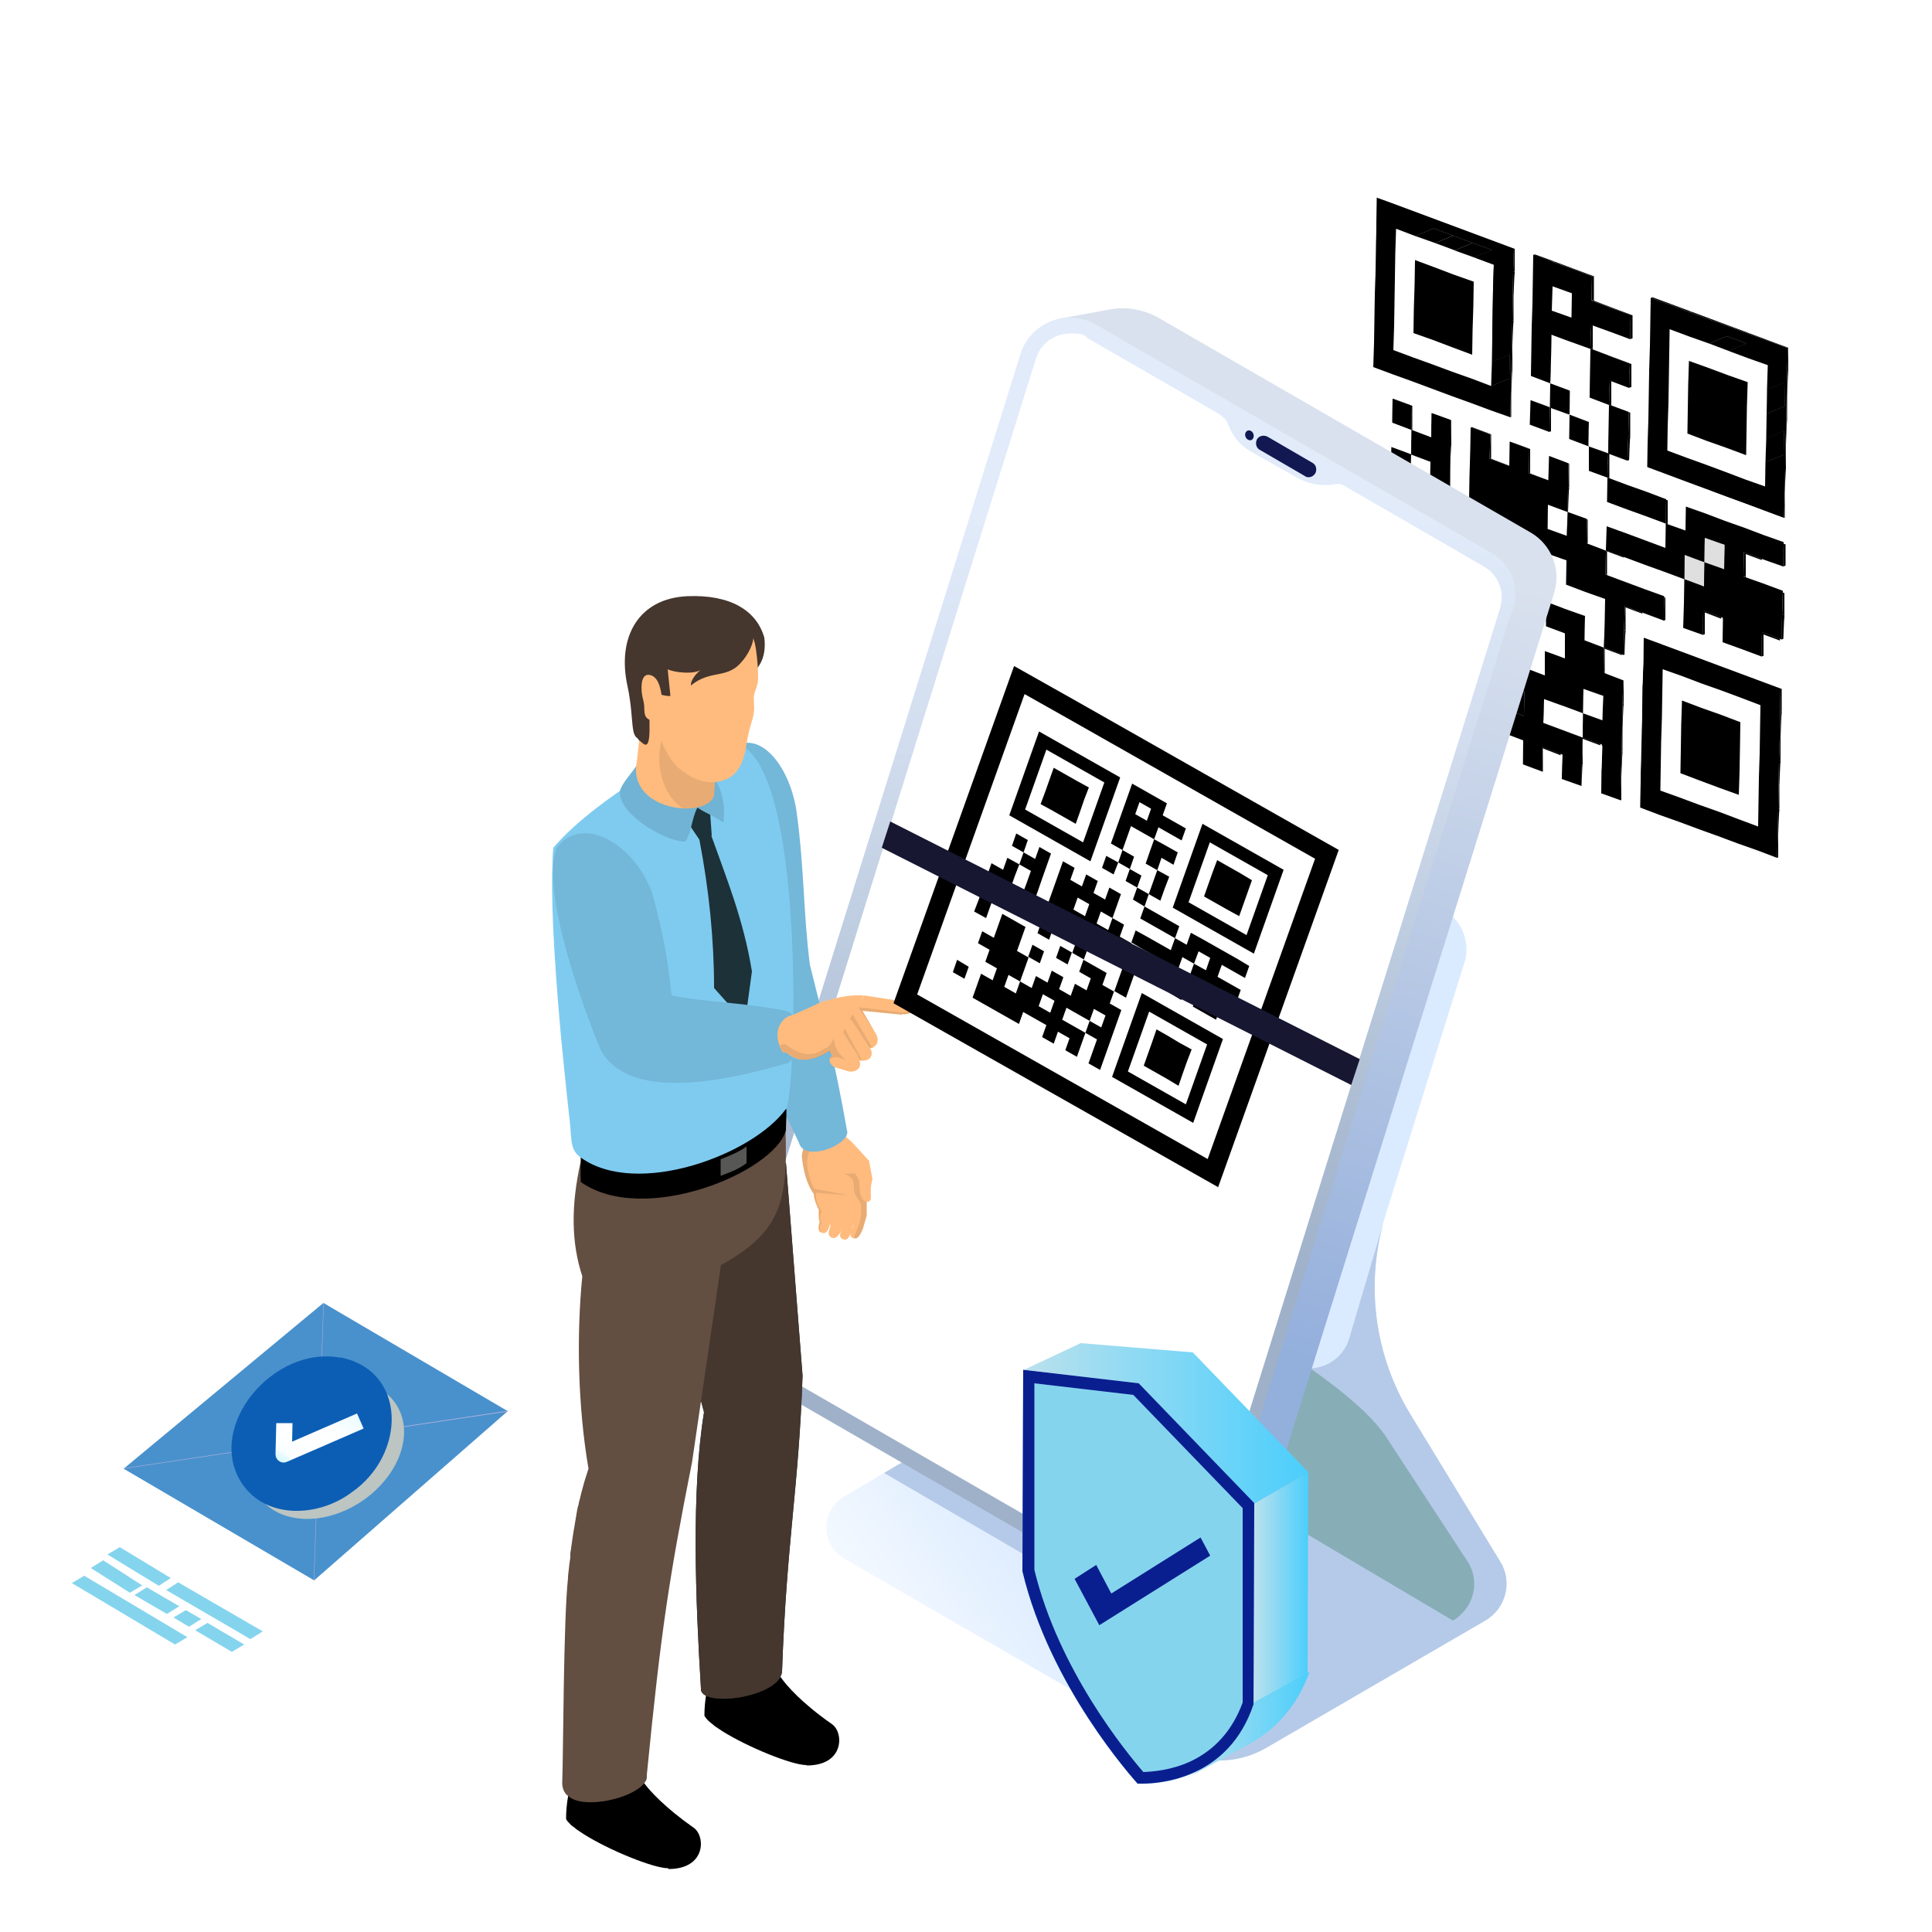 <?xml version="1.0" encoding="UTF-8"?>
<svg id="Capa_1" xmlns="http://www.w3.org/2000/svg" version="1.1" xmlns:xlink="http://www.w3.org/1999/xlink" viewBox="0 0 500 500">
  <!-- Generator: Adobe Illustrator 29.2.1, SVG Export Plug-In . SVG Version: 2.1.0 Build 116)  -->
  <defs>
    <style>
      .st0 {
        fill: url(#Degradado_sin_nombre_6);
      }

      .st1 {
        fill: url(#Degradado_sin_nombre_5);
      }

      .st2 {
        fill: #bcc5c2;
      }

      .st3 {
        fill: #45362e;
      }

      .st4 {
        fill: #fff;
      }

      .st5 {
        fill: #1c3238;
      }

      .st6 {
        fill: #87aeb7;
      }

      .st7 {
        fill: #ffbb7d;
      }

      .st8 {
        filter: url(#drop-shadow-1);
      }

      .st8, .st9, .st10 {
        isolation: isolate;
      }

      .st11 {
        fill: #0c5eb5;
      }

      .st12 {
        fill: #575756;
      }

      .st13 {
        fill: url(#Degradado_sin_nombre_4);
      }

      .st14 {
        fill: #7fcbf0;
      }

      .st15 {
        fill: #111852;
      }

      .st16 {
        fill: #b1b1df;
      }

      .st17 {
        fill: #634e42;
      }

      .st18 {
        fill: #4991cc;
      }

      .st19 {
        fill: url(#Degradado_sin_nombre_2);
      }

      .st20 {
        fill: #73b7d9;
      }

      .st21 {
        fill: #181732;
      }

      .st22 {
        fill: url(#Degradado_sin_nombre_7);
      }

      .st23 {
        fill: #70b3d4;
      }

      .st24 {
        fill: #0a1f8f;
      }

      .st25 {
        fill: #dfdfdf;
      }

      .st26 {
        mix-blend-mode: multiply;
      }

      .st27 {
        fill: url(#Degradado_sin_nombre_3);
      }

      .st28 {
        fill: url(#Degradado_sin_nombre);
      }

      .st29 {
        fill: #b4b4b4;
      }

      .st30 {
        fill: #828282;
      }

      .st10 {
        fill: #1d1d1b;
        opacity: .1;
      }

      .st31 {
        fill-rule: evenodd;
      }

      .st32 {
        fill: #85d4ee;
      }

      .st33 {
        fill: none;
        stroke: #000;
        stroke-miterlimit: 10;
        stroke-width: 5px;
      }

      .st34 {
        fill: #b5cae8;
      }
    </style>
    <filter id="drop-shadow-1" x="3" y="3" width="496" height="496" filterUnits="userSpaceOnUse">
      <feOffset dx="5" dy="5"/>
      <feGaussianBlur result="blur" stdDeviation="5"/>
      <feFlood flood-color="#174afc" flood-opacity=".4"/>
      <feComposite in2="blur" operator="in"/>
      <feComposite in="SourceGraphic"/>
    </filter>
    <linearGradient id="Degradado_sin_nombre" data-name="Degradado sin nombre" x1="-1856.3" y1="107" x2="-1911.4" y2="145.8" gradientTransform="translate(-1673.2 502) rotate(-180)" gradientUnits="userSpaceOnUse">
      <stop offset="0" stop-color="#fff"/>
      <stop offset="1" stop-color="#dbebff"/>
    </linearGradient>
    <linearGradient id="Degradado_sin_nombre_2" data-name="Degradado sin nombre 2" x1="1005.2" y1="174.8" x2="1067" y2="374.5" gradientTransform="translate(-738.6 502) scale(1 -1)" gradientUnits="userSpaceOnUse">
      <stop offset="0" stop-color="#93afdc"/>
      <stop offset=".2" stop-color="#a2b9df"/>
      <stop offset="1" stop-color="#d9e1ee"/>
    </linearGradient>
    <linearGradient id="Degradado_sin_nombre_3" data-name="Degradado sin nombre 3" x1="1022.7" y1="173.6" x2="1022.7" y2="373" gradientTransform="translate(-738.6 502) scale(1 -1)" gradientUnits="userSpaceOnUse">
      <stop offset="0" stop-color="#9fb1c9"/>
      <stop offset=".2" stop-color="#aabbd1"/>
      <stop offset=".7" stop-color="#d1ddee"/>
      <stop offset="1" stop-color="#e1ebfa"/>
    </linearGradient>
    <linearGradient id="Degradado_sin_nombre_4" data-name="Degradado sin nombre 4" x1="-13635.4" y1="95.9" x2="-13621.3" y2="95.9" gradientTransform="translate(-13301.8 502) rotate(-180)" gradientUnits="userSpaceOnUse">
      <stop offset="0" stop-color="#4bcefc"/>
      <stop offset="1" stop-color="#bbe1ed"/>
    </linearGradient>
    <linearGradient id="Degradado_sin_nombre_5" data-name="Degradado sin nombre 5" x1="-14368.9" y1="60.3" x2="-14336.4" y2="60.3" gradientTransform="translate(-14035 502) rotate(-180)" gradientUnits="userSpaceOnUse">
      <stop offset="0" stop-color="#4bcefc"/>
      <stop offset="1" stop-color="#bbe1ed"/>
    </linearGradient>
    <linearGradient id="Degradado_sin_nombre_6" data-name="Degradado sin nombre 6" x1="-13635.4" y1="138.6" x2="-13561.8" y2="138.6" gradientTransform="translate(-13301.8 502) rotate(-180)" gradientUnits="userSpaceOnUse">
      <stop offset="0" stop-color="#4bcefc"/>
      <stop offset="1" stop-color="#bbe1ed"/>
    </linearGradient>
    <linearGradient id="Degradado_sin_nombre_7" data-name="Degradado sin nombre 7" x1="81.7" y1="144.5" x2="71" y2="126.6" gradientTransform="translate(0 502) scale(1 -1)" gradientUnits="userSpaceOnUse">
      <stop offset="0" stop-color="#d5f8ff"/>
      <stop offset="0" stop-color="#d9f8ff"/>
      <stop offset="0" stop-color="#eafbff"/>
      <stop offset=".2" stop-color="#f6fdff"/>
      <stop offset=".3" stop-color="#fdfeff"/>
      <stop offset=".6" stop-color="#fff"/>
      <stop offset=".8" stop-color="#fcfeff"/>
      <stop offset=".9" stop-color="#f5fdff"/>
      <stop offset=".9" stop-color="#e9fbff"/>
      <stop offset="1" stop-color="#d7f8ff"/>
      <stop offset="1" stop-color="#d5f8ff"/>
    </linearGradient>
  </defs>
  <g class="st8">
    <g id="Capa_11" data-name="Capa_1">
      <g>
        <g class="st9">
          <polygon points="427.3 73.9 422.2 72.1 422.1 78.4 422 84.6 421.8 90.9 421.7 97.2 421.6 103.5 421.4 109.8 421.3 116 426.4 117.9 431.4 119.8 436.5 121.6 441.5 123.5 446.6 125.3 451.7 127.2 456.7 129.1 456.9 122.8 457 116.5 457.1 110.2 457.3 103.9 457.4 97.7 457.5 91.4 457.7 85.1 452.6 83.2 447.5 81.4 442.5 79.5 437.4 77.7 432.3 75.8 427.3 73.9"/>
          <polygon points="356.4 47.9 351.3 46.1 351.2 52.4 351.1 58.6 351 64.9 350.8 71.2 350.7 77.5 350.6 83.8 350.4 90 355.5 91.9 360.5 93.7 365.6 95.6 370.7 97.5 375.7 99.3 380.8 101.2 385.9 103 386 96.8 386.1 90.5 386.3 84.2 386.4 77.9 386.5 71.6 386.6 65.4 386.8 59.1 381.7 57.2 376.6 55.3 371.6 53.5 366.5 51.6 361.5 49.8 356.4 47.9"/>
          <polygon class="st30" points="348.7 171.7 353.4 169.8 353.5 163.5 348.9 165.4 348.7 171.7"/>
          <polygon class="st29" points="353.8 173.5 358.5 171.6 353.4 169.8 348.7 171.7 353.8 173.5"/>
          <polygon points="353.8 173.5 358.5 171.6 358.6 165.3 353.9 167.3 353.8 173.5"/>
          <polygon points="353.9 167.3 358.6 165.3 353.5 163.5 348.9 165.4 353.9 167.3"/>
          <polygon class="st30" points="358.7 181.7 363.4 179.8 363.5 173.5 358.9 175.4 358.7 181.7"/>
          <polygon class="st29" points="363.8 183.6 368.5 181.6 363.4 179.8 358.7 181.7 363.8 183.6"/>
          <polygon class="st30" points="358.9 175.4 363.5 173.5 363.7 167.2 359 169.1 358.9 175.4"/>
          <polygon class="st29" points="368.9 185.4 373.5 183.5 368.5 181.6 363.8 183.6 368.9 185.4"/>
          <polygon class="st30" points="354.2 154.7 358.9 152.8 359 146.5 354.3 148.4 354.2 154.7"/>
          <polygon points="364.1 171 368.7 169.1 363.7 167.2 359 169.1 364.1 171"/>
          <polygon class="st30" points="349.4 140.3 354.1 138.4 354.2 132.1 349.5 134 349.4 140.3"/>
          <polygon class="st30" points="359.1 162.8 363.8 160.9 363.9 154.6 359.3 156.6 359.1 162.8"/>
          <polygon class="st29" points="359.3 156.6 363.9 154.6 358.9 152.8 354.2 154.7 359.3 156.6"/>
          <polygon class="st29" points="354.5 142.1 359.1 140.2 354.1 138.4 349.4 140.3 354.5 142.1"/>
          <polygon class="st30" points="364.1 171 368.7 169.1 368.9 162.8 364.2 164.7 364.1 171"/>
          <polygon class="st29" points="364.2 164.7 368.9 162.8 363.8 160.9 359.1 162.8 364.2 164.7"/>
          <polygon class="st29" points="373.9 187.3 378.6 185.3 373.5 183.5 368.9 185.4 373.9 187.3"/>
          <polygon class="st30" points="349.5 134 354.2 132.1 354.3 125.8 349.7 127.7 349.5 134"/>
          <polygon points="359.4 150.3 364 148.4 359 146.5 354.3 148.4 359.4 150.3"/>
          <polygon points="354.5 142.1 359.1 140.2 359.2 133.9 354.6 135.9 354.5 142.1"/>
          <polygon class="st30" points="359.4 150.3 364 148.4 364.2 142.1 359.5 144 359.4 150.3"/>
          <polygon points="369.1 172.8 373.8 170.9 373.9 164.6 369.2 166.6 369.1 172.8"/>
          <polygon class="st29" points="379 189.1 383.7 187.2 378.6 185.3 373.9 187.3 379 189.1"/>
          <polygon points="354.6 135.9 359.2 133.9 359.4 127.7 354.7 129.6 354.6 135.9"/>
          <polygon points="354.7 129.6 359.4 127.7 354.3 125.8 349.7 127.7 354.7 129.6"/>
          <polygon points="374.2 174.7 378.8 172.8 373.8 170.9 369.1 172.8 374.2 174.7"/>
          <polygon class="st30" points="349.8 121.4 354.4 119.5 354.6 113.2 349.9 115.2 349.8 121.4"/>
          <polygon class="st30" points="359.5 144 364.2 142.1 364.3 135.8 359.6 137.7 359.5 144"/>
          <polygon points="379 189.1 383.7 187.2 383.8 180.9 379.1 182.8 379 189.1"/>
          <polygon class="st29" points="354.8 123.3 359.5 121.4 354.4 119.5 349.8 121.4 354.8 123.3"/>
          <polygon class="st29" points="374.3 168.4 379 166.5 373.9 164.6 369.2 166.6 374.3 168.4"/>
          <polygon class="st30" points="374.2 174.7 378.8 172.8 379 166.5 374.3 168.4 374.2 174.7"/>
          <polygon points="355 117 359.6 115.1 354.6 113.2 349.9 115.2 355 117"/>
          <polygon points="364.7 139.6 369.4 137.7 364.3 135.8 359.6 137.7 364.7 139.6"/>
          <polygon points="374.3 168.4 379 166.5 379.1 160.2 374.4 162.1 374.3 168.4"/>
          <polygon class="st29" points="384.2 184.7 388.8 182.8 383.8 180.9 379.1 182.8 384.2 184.7"/>
          <polygon class="st29" points="359.9 125.2 364.6 123.2 359.5 121.4 354.8 123.3 359.9 125.2"/>
          <polygon points="369.5 154 374.2 152.1 374.3 145.8 369.6 147.7 369.5 154"/>
          <polygon points="379.4 170.3 384 168.4 379 166.5 374.3 168.4 379.4 170.3"/>
          <polygon class="st30" points="355 117 359.6 115.1 359.8 108.8 355.1 110.7 355 117"/>
          <polygon points="374.4 162.1 379.1 160.2 379.2 153.9 374.6 155.9 374.4 162.1"/>
          <polygon points="374.6 155.9 379.2 153.9 374.2 152.1 369.5 154 374.6 155.9"/>
          <polygon points="359.9 125.2 364.6 123.2 364.7 117 360 118.9 359.9 125.2"/>
          <polygon points="369.8 141.4 374.4 139.5 369.4 137.7 364.7 139.6 369.8 141.4"/>
          <polygon points="369.6 147.7 374.3 145.8 374.4 139.5 369.8 141.4 369.6 147.7"/>
          <polygon class="st30" points="379.4 170.3 384 168.4 384.2 162.1 379.5 164 379.4 170.3"/>
          <polygon class="st30" points="389.1 192.8 393.8 190.9 393.9 184.6 389.2 186.6 389.1 192.8"/>
          <polygon class="st29" points="389.2 186.6 393.9 184.6 388.8 182.8 384.2 184.7 389.2 186.6"/>
          <polygon class="st30" points="374.6 155.9 379.2 153.9 379.4 147.7 374.7 149.6 374.6 155.9"/>
          <polygon points="360 118.9 364.7 117 364.8 110.7 360.2 112.6 360 118.9"/>
          <polygon points="360.2 112.6 364.8 110.7 359.8 108.8 355.1 110.7 360.2 112.6"/>
          <polygon class="st29" points="394.2 194.7 398.8 192.8 393.8 190.9 389.1 192.8 394.2 194.7"/>
          <polygon class="st29" points="379.6 157.7 384.3 155.8 379.2 153.9 374.6 155.9 379.6 157.7"/>
          <polygon class="st30" points="355.2 104.4 359.9 102.5 360 96.2 355.4 98.2 355.2 104.4"/>
          <polygon class="st30" points="365 127 369.6 125.1 369.8 118.8 365.1 120.7 365 127"/>
          <polygon points="384.6 165.8 389.2 163.9 384.2 162.1 379.5 164 384.6 165.8"/>
          <polygon class="st30" points="360.2 112.6 364.8 110.7 365 104.4 360.3 106.3 360.2 112.6"/>
          <polygon class="st29" points="360.3 106.3 365 104.4 359.9 102.5 355.2 104.4 360.3 106.3"/>
          <polygon points="394.2 194.7 398.8 192.8 399 186.5 394.3 188.4 394.2 194.7"/>
          <polygon class="st29" points="370 128.9 374.7 126.9 369.6 125.1 365 127 370 128.9"/>
          <polygon points="379.8 151.4 384.4 149.5 379.4 147.7 374.7 149.6 379.8 151.4"/>
          <polygon points="379.6 157.7 384.3 155.8 384.4 149.5 379.8 151.4 379.6 157.7"/>
          <polygon points="389.4 180.3 394 178.4 394.2 172.1 389.5 174 389.4 180.3"/>
          <polygon points="389.5 174 394.2 172.1 389.1 170.2 384.4 172.1 389.5 174"/>
          <polygon class="st30" points="389.4 180.3 394 178.4 394.2 172.1 389.5 174 389.4 180.3"/>
          <polygon class="st29" points="389.5 174 394.2 172.1 389.1 170.2 384.4 172.1 389.5 174"/>
          <polygon class="st29" points="365.2 114.5 369.9 112.5 364.8 110.7 360.2 112.6 365.2 114.5"/>
          <polygon class="st30" points="365.1 120.7 369.8 118.8 369.9 112.5 365.2 114.5 365.1 120.7"/>
          <polygon class="st30" points="374.8 143.3 379.5 141.4 379.6 135.1 375 137 374.8 143.3"/>
          <polygon class="st30" points="384.6 165.8 389.2 163.9 389.4 157.6 384.7 159.6 384.6 165.8"/>
          <polygon points="355.4 98.2 355.2 104.4 360.3 106.3 360.4 100 355.4 98.2"/>
          <polygon points="360.3 106.3 365 104.4 365.1 98.1 360.4 100 360.3 106.3"/>
          <polygon points="360.4 100 365.1 98.1 360 96.2 355.4 98.2 360.4 100"/>
          <polygon points="370 128.9 374.7 126.9 374.8 120.7 370.2 122.6 370 128.9"/>
          <polygon class="st29" points="379.9 145.2 384.6 143.2 379.5 141.4 374.8 143.3 379.9 145.2"/>
          <polygon points="365.4 108.2 370 106.2 365 104.4 360.3 106.3 365.4 108.2"/>
          <polygon class="st29" points="399.4 190.3 404 188.3 399 186.5 394.3 188.4 399.4 190.3"/>
          <polygon class="st30" points="399.2 196.6 403.9 194.6 404 188.3 399.4 190.3 399.2 196.6"/>
          <polygon class="st30" points="375 137 379.6 135.1 379.8 128.8 375.1 130.7 375 137"/>
          <polygon points="394.4 182.1 399.1 180.2 399.2 173.9 394.6 175.9 394.4 182.1"/>
          <polygon points="370.2 122.6 374.8 120.7 374.9 114.4 370.3 116.3 370.2 122.6"/>
          <polygon class="st29" points="404.3 198.4 409 196.5 403.9 194.6 399.2 196.6 404.3 198.4"/>
          <polygon points="379.9 145.2 384.6 143.2 384.7 137 380 138.9 379.9 145.2"/>
          <polygon points="389.8 161.4 394.4 159.5 389.4 157.6 384.7 159.6 389.8 161.4"/>
          <polygon points="389.6 167.7 394.3 165.8 394.4 159.5 389.8 161.4 389.6 167.7"/>
          <polygon class="st30" points="365.4 108.2 370 106.2 370.1 100 365.5 101.9 365.4 108.2"/>
          <polygon points="399.5 184 404.2 182.1 399.1 180.2 394.4 182.1 399.5 184"/>
          <polygon class="st30" points="375.1 130.7 379.8 128.8 379.9 122.5 375.2 124.5 375.1 130.7"/>
          <polygon class="st30" points="384.8 153.3 389.5 151.4 389.6 145.1 385 147 384.8 153.3"/>
          <polygon points="394.7 169.6 399.3 167.6 394.3 165.8 389.6 167.7 394.7 169.6"/>
          <polygon points="370.3 116.3 374.9 114.4 375.1 108.1 370.4 110 370.3 116.3"/>
          <polygon points="404.3 198.4 409 196.5 409.1 190.2 404.4 192.1 404.3 198.4"/>
          <polygon points="380 138.9 384.7 137 384.8 130.7 380.2 132.6 380 138.9"/>
          <polygon class="st29" points="389.9 155.2 394.6 153.2 389.5 151.4 384.8 153.3 389.9 155.2"/>
          <polygon class="st29" points="399.6 177.7 404.3 175.8 399.2 173.9 394.6 175.9 399.6 177.7"/>
          <polygon class="st30" points="375.2 124.5 379.9 122.5 380 116.2 375.3 118.2 375.2 124.5"/>
          <polygon class="st30" points="394.7 169.6 399.3 167.6 399.5 161.4 394.8 163.3 394.7 169.6"/>
          <polygon points="370.4 110 375.1 108.1 375.2 101.8 370.5 103.7 370.4 110"/>
          <polygon points="370.5 103.7 375.2 101.8 370.1 100 365.5 101.9 370.5 103.7"/>
          <polygon points="404.6 185.9 409.2 183.9 404.2 182.1 399.5 184 404.6 185.9"/>
          <polygon points="404.4 192.1 409.1 190.2 409.2 183.9 404.6 185.9 404.4 192.1"/>
          <polygon points="385 147 384.8 153.3 389.9 155.2 390 148.9 385 147"/>
          <polygon points="390 148.9 394.7 147 389.6 145.1 385 147 390 148.9"/>
          <polygon points="389.9 155.2 394.6 153.2 394.7 147 390 148.9 389.9 155.2"/>
          <polygon class="st30" points="375.3 118.2 380 116.2 380.1 110 375.5 111.9 375.3 118.2"/>
          <polygon class="st30" points="409.4 200.3 414 198.3 414.2 192.1 409.5 194 409.4 200.3"/>
          <polygon class="st29" points="385.2 134.4 389.9 132.5 384.8 130.7 380.2 132.6 385.2 134.4"/>
          <polygon class="st29" points="404.7 179.6 409.3 177.7 404.3 175.8 399.6 177.7 404.7 179.6"/>
          <polygon class="st4" points="394.4 182.1 399.5 184 404.6 185.9 404.7 179.6 399.6 177.7 394.6 175.9 394.4 182.1"/>
          <polygon class="st30" points="404.6 185.9 409.2 183.9 409.3 177.7 404.7 179.6 404.6 185.9"/>
          <polygon class="st29" points="414.4 202.1 419.1 200.2 414 198.3 409.4 200.3 414.4 202.1"/>
          <polygon class="st30" points="390 148.9 394.7 147 394.8 140.7 390.1 142.6 390 148.9"/>
          <polygon points="399.9 165.2 404.5 163.2 399.5 161.4 394.8 163.3 399.9 165.2"/>
          <polygon class="st30" points="375.5 111.9 380.1 110 380.3 103.7 375.6 105.6 375.5 111.9"/>
          <polygon class="st30" points="409.5 194 414.2 192.1 414.3 185.8 409.6 187.7 409.5 194"/>
          <polygon class="st29" points="409.6 187.7 414.3 185.8 409.2 183.9 404.6 185.9 409.6 187.7"/>
          <polygon class="st29" points="395.1 150.7 399.7 148.8 394.7 147 390 148.9 395.1 150.7"/>
          <polygon class="st30" points="394.9 157 399.6 155.1 399.7 148.8 395.1 150.7 394.9 157"/>
          <polygon points="404.7 179.6 409.3 177.7 409.5 171.4 404.8 173.3 404.7 179.6"/>
          <polygon points="414.4 202.1 419.1 200.2 419.2 193.9 414.5 195.9 414.4 202.1"/>
          <polygon class="st29" points="390.3 136.3 394.9 134.4 389.9 132.5 385.2 134.4 390.3 136.3"/>
          <polygon class="st30" points="390.1 142.6 394.8 140.7 394.9 134.4 390.3 136.3 390.1 142.6"/>
          <polygon class="st30" points="399.9 165.2 404.5 163.2 404.7 156.9 400 158.9 399.9 165.2"/>
          <polygon class="st29" points="400 158.9 404.7 156.9 399.6 155.1 394.9 157 400 158.9"/>
          <polygon points="409.7 181.4 414.4 179.5 409.3 177.7 404.7 179.6 409.7 181.4"/>
          <polygon points="395.1 150.7 399.7 148.8 399.9 142.5 395.2 144.4 395.1 150.7"/>
          <polygon points="380.5 113.7 385.2 111.8 385.3 105.5 380.7 107.5 380.5 113.7"/>
          <polygon points="380.7 107.5 385.3 105.5 380.3 103.7 375.6 105.6 380.7 107.5"/>
          <polygon points="414.5 195.9 419.2 193.9 419.4 187.6 414.7 189.6 414.5 195.9"/>
          <polygon points="356.4 47.9 361.1 46 356 44.1 351.3 46.1 356.4 47.9"/>
          <polygon points="400.1 152.6 404.8 150.7 399.7 148.8 395.1 150.7 400.1 152.6"/>
          <polygon class="st29" points="409.9 175.1 414.5 173.2 409.5 171.4 404.8 173.3 409.9 175.1"/>
          <polygon class="st30" points="409.7 181.4 414.4 179.5 414.5 173.2 409.9 175.1 409.7 181.4"/>
          <polygon points="385.6 115.6 390.3 113.7 385.2 111.8 380.5 113.7 385.6 115.6"/>
          <polygon class="st30" points="419.5 204 424.1 202.1 424.3 195.8 419.6 197.7 419.5 204"/>
          <polygon points="361.3 56.1 366 54.1 360.9 52.3 356.3 54.2 361.3 56.1"/>
          <polygon points="395.2 144.4 399.9 142.5 400 136.2 395.3 138.2 395.2 144.4"/>
          <polygon points="414.7 189.6 419.4 187.6 419.5 181.4 414.8 183.3 414.7 189.6"/>
          <polygon points="385.3 128.2 390.4 130 390.5 123.7 385.5 121.9 385.3 128.2"/>
          <polygon points="390.5 123.7 395.2 121.8 390.1 120 385.5 121.9 390.5 123.7"/>
          <polygon class="st30" points="390.4 130 395.1 128.1 395.2 121.8 390.5 123.7 390.4 130"/>
          <polygon class="st29" points="390.5 123.7 395.2 121.8 390.1 120 385.5 121.9 390.5 123.7"/>
          <polygon points="390.4 130 395.1 128.1 395.2 121.8 390.5 123.7 390.4 130"/>
          <polygon class="st29" points="424.5 205.9 429.2 203.9 424.1 202.1 419.5 204 424.5 205.9"/>
          <polygon points="366.3 64.2 370.9 62.3 365.9 60.4 361.2 62.3 366.3 64.2"/>
          <polygon class="st29" points="366.3 64.2 370.9 62.3 365.9 60.4 361.2 62.3 366.3 64.2"/>
          <polygon class="st30" points="385.6 115.6 390.3 113.7 390.4 107.4 385.7 109.3 385.6 115.6"/>
          <polygon class="st30" points="419.6 197.7 424.3 195.8 424.4 189.5 419.7 191.4 419.6 197.7"/>
          <polygon points="361.5 49.8 366.1 47.9 361.1 46 356.4 47.9 361.5 49.8"/>
          <polygon points="405.1 160.7 409.7 158.8 409.9 152.5 405.2 154.4 405.1 160.7"/>
          <polygon points="405.2 154.4 409.9 152.5 404.8 150.7 400.1 152.6 405.2 154.4"/>
          <polygon points="414.8 183.3 419.5 181.4 419.6 175.1 414.9 177 414.8 183.3"/>
          <polygon class="st29" points="366.4 57.9 371.1 56 366 54.1 361.3 56.1 366.4 57.9"/>
          <polygon points="366.4 57.9 371.1 56 366 54.1 361.3 56.1 366.4 57.9"/>
          <polygon class="st29" points="400.4 140 405.1 138.1 400 136.2 395.3 138.2 400.4 140"/>
          <polygon class="st30" points="400.3 146.3 404.9 144.4 405.1 138.1 400.4 140 400.3 146.3"/>
          <polygon points="376 86.8 380.7 84.8 380.8 78.6 376.1 80.5 376 86.8"/>
          <polygon class="st30" points="376 86.8 380.7 84.8 380.8 78.6 376.1 80.5 376 86.8"/>
          <polygon points="410.1 162.6 414.8 160.7 409.7 158.8 405.1 160.7 410.1 162.6"/>
          <polygon points="410 168.9 414.7 166.9 414.8 160.7 410.1 162.6 410 168.9"/>
          <polygon class="st30" points="419.7 191.4 424.4 189.5 424.5 183.2 419.9 185.1 419.7 191.4"/>
          <polygon points="395.5 131.9 400.1 130 400.3 123.7 395.6 125.6 395.5 131.9"/>
          <polygon class="st29" points="429.6 207.7 434.3 205.8 429.2 203.9 424.5 205.9 429.6 207.7"/>
          <polygon points="371.3 66.1 376 64.1 370.9 62.3 366.3 64.2 371.3 66.1"/>
          <polygon class="st29" points="371.3 66.1 376 64.1 370.9 62.3 366.3 64.2 371.3 66.1"/>
          <polygon class="st29" points="405.3 148.2 410 146.2 404.9 144.4 400.3 146.3 405.3 148.2"/>
          <polygon class="st30" points="380.9 94.9 385.6 93 385.7 86.7 381.1 88.6 380.9 94.9"/>
          <polygon points="380.9 94.9 385.6 93 385.7 86.7 381.1 88.6 380.9 94.9"/>
          <polygon points="414.9 177 419.6 175.1 419.7 168.8 415.1 170.7 414.9 177"/>
          <polygon points="415.1 170.7 419.7 168.8 414.7 166.9 410 168.9 415.1 170.7"/>
          <polygon points="359.4 150.3 354.3 148.4 354.2 154.7 359.3 156.6 359.1 162.8 364.2 164.7 364.1 171 359 169.1 358.9 175.4 358.7 181.7 363.8 183.6 368.9 185.4 373.9 187.3 379 189.1 379.1 182.8 384.2 184.7 389.2 186.6 389.1 192.8 394.2 194.7 394.3 188.4 399.4 190.3 399.2 196.6 404.3 198.4 404.4 192.1 404.6 185.9 399.5 184 394.4 182.1 394.6 175.9 399.6 177.7 404.7 179.6 404.8 173.3 409.9 175.1 409.7 181.4 404.7 179.6 404.6 185.9 409.6 187.7 409.5 194 409.4 200.3 414.4 202.1 414.5 195.9 414.7 189.6 414.8 183.3 414.9 177 415.1 170.7 410 168.9 410.1 162.6 405.1 160.7 405.2 154.4 400.1 152.6 395.1 150.7 394.9 157 400 158.9 399.9 165.2 394.8 163.3 394.7 169.6 389.6 167.7 389.8 161.4 384.7 159.6 384.6 165.8 379.5 164 379.4 170.3 374.3 168.4 374.2 174.7 369.1 172.8 369.2 166.6 374.3 168.4 374.4 162.1 374.6 155.9 369.5 154 369.6 147.7 369.8 141.4 364.7 139.6 359.6 137.7 359.5 144 359.4 150.3"/>
          <polygon points="390.8 111.2 395.5 109.3 390.4 107.4 385.7 109.3 390.8 111.2"/>
          <polygon points="390.7 117.5 395.3 115.5 395.5 109.3 390.8 111.2 390.7 117.5"/>
          <polygon points="366.5 51.6 371.2 49.7 366.1 47.9 361.5 49.8 366.5 51.6"/>
          <polygon points="400.5 133.7 405.2 131.8 400.1 130 395.5 131.9 400.5 133.7"/>
          <polygon points="376.1 80.5 380.8 78.6 380.9 72.3 376.3 74.2 376.1 80.5"/>
          <polygon class="st30" points="376.1 80.5 380.8 78.6 380.9 72.3 376.3 74.2 376.1 80.5"/>
          <polygon class="st30" points="410.1 162.6 414.8 160.7 414.9 154.4 410.3 156.3 410.1 162.6"/>
          <polygon points="385.9 103 390.5 101.1 390.7 94.8 386 96.8 385.9 103"/>
          <polygon class="st30" points="419.9 185.1 424.5 183.2 424.7 176.9 420 178.9 419.9 185.1"/>
          <polygon points="395.7 119.3 400.4 117.4 395.3 115.5 390.7 117.5 395.7 119.3"/>
          <polygon class="st29" points="371.5 59.8 376.1 57.9 371.1 56 366.4 57.9 371.5 59.8"/>
          <polygon points="371.5 59.8 376.1 57.9 371.1 56 366.4 57.9 371.5 59.8"/>
          <polygon points="381.1 88.6 385.7 86.7 385.9 80.4 381.2 82.3 381.1 88.6"/>
          <polygon class="st29" points="415.2 164.5 419.9 162.5 414.8 160.7 410.1 162.6 415.2 164.5"/>
          <polygon class="st30" points="400.5 133.7 405.2 131.8 405.3 125.5 400.7 127.5 400.5 133.7"/>
          <polygon class="st29" points="400.7 127.5 405.3 125.5 400.3 123.7 395.6 125.6 400.7 127.5"/>
          <polygon class="st29" points="434.7 209.6 439.3 207.6 434.3 205.8 429.6 207.7 434.7 209.6"/>
          <polygon points="361.2 62.3 361.1 68.6 360.9 74.9 360.8 81.2 365.9 83 370.9 84.9 376 86.8 376.1 80.5 376.3 74.2 376.4 67.9 371.3 66.1 366.3 64.2 361.2 62.3"/>
          <polygon points="376.4 67.9 381.1 66 376 64.1 371.3 66.1 376.4 67.9"/>
          <polygon points="376.3 74.2 380.9 72.3 381.1 66 376.4 67.9 376.3 74.2"/>
          <polygon class="st29" points="376.4 67.9 381.1 66 376 64.1 371.3 66.1 376.4 67.9"/>
          <polygon class="st30" points="376.3 74.2 380.9 72.3 381.1 66 376.4 67.9 376.3 74.2"/>
          <polygon points="356.1 60.5 356 66.8 355.9 73 355.8 79.3 355.6 85.6 360.7 87.5 365.7 89.3 370.8 91.2 375.9 93 380.9 94.9 381.1 88.6 381.2 82.3 381.3 76.1 381.4 69.8 381.6 63.5 376.5 61.6 371.5 59.8 366.4 57.9 361.3 56.1 356.3 54.2 356.1 60.5"/>
          <polygon class="st4" points="366.4 57.9 361.3 56.1 356.3 54.2 356.1 60.5 356 66.8 355.9 73 355.8 79.3 355.6 85.6 360.7 87.5 365.7 89.3 370.8 91.2 375.9 93 380.9 94.9 381.1 88.6 381.2 82.3 381.3 76.1 381.4 69.8 381.6 63.5 376.5 61.6 371.5 59.8 366.4 57.9"/>
          <polygon points="361.1 68.6 360.9 74.9 360.8 81.2 365.9 83 370.9 84.9 376 86.8 376.1 80.5 376.3 74.2 376.4 67.9 371.3 66.1 366.3 64.2 361.2 62.3 361.1 68.6"/>
          <polygon class="st30" points="410.3 156.3 414.9 154.4 415.1 148.1 410.4 150 410.3 156.3"/>
          <polygon class="st29" points="410.4 150 415.1 148.1 410 146.2 405.3 148.2 410.4 150"/>
          <polygon points="386 96.8 390.7 94.8 390.8 88.6 386.1 90.5 386 96.8"/>
          <polygon class="st30" points="420 178.9 424.7 176.9 424.8 170.7 420.1 172.6 420 178.9"/>
          <polygon class="st30" points="395.7 119.3 400.4 117.4 400.5 111.1 395.9 113 395.7 119.3"/>
          <polygon points="371.6 53.5 376.2 51.6 371.2 49.7 366.5 51.6 371.6 53.5"/>
          <polygon points="381.2 82.3 385.9 80.4 386 74.1 381.3 76.1 381.2 82.3"/>
          <polygon points="415.2 164.5 419.9 162.5 420 156.2 415.3 158.2 415.2 164.5"/>
          <polygon class="st30" points="390.9 104.9 395.6 103 395.7 96.7 391.1 98.6 390.9 104.9"/>
          <polygon points="400.7 127.5 405.3 125.5 405.5 119.3 400.8 121.2 400.7 127.5"/>
          <polygon class="st29" points="376.5 61.6 381.2 59.7 376.1 57.9 371.5 59.8 376.5 61.6"/>
          <polygon points="376.5 61.6 381.2 59.7 376.1 57.9 371.5 59.8 376.5 61.6"/>
          <polygon points="386.1 90.5 390.8 88.6 390.9 82.3 386.3 84.2 386.1 90.5"/>
          <polygon class="st30" points="420.1 172.6 424.8 170.7 424.9 164.4 420.3 166.3 420.1 172.6"/>
          <polygon class="st29" points="396 106.8 400.6 104.8 395.6 103 390.9 104.9 396 106.8"/>
          <polygon points="405.6 135.6 410.3 133.7 410.4 127.4 405.7 129.3 405.6 135.6"/>
          <polygon points="405.7 129.3 410.4 127.4 405.3 125.5 400.7 127.5 405.7 129.3"/>
          <polygon class="st29" points="439.7 211.4 444.4 209.5 439.3 207.6 434.7 209.6 439.7 211.4"/>
          <polygon points="381.3 76.1 386 74.1 386.1 67.9 381.4 69.8 381.3 76.1"/>
          <polygon points="415.3 158.2 420 156.2 420.1 150 415.5 151.9 415.3 158.2"/>
          <polygon points="400.8 121.2 405.5 119.3 405.6 113 400.9 114.9 400.8 121.2"/>
          <polygon points="400.9 114.9 405.6 113 400.5 111.1 395.9 113 400.9 114.9"/>
          <polygon points="376.6 55.3 381.3 53.4 376.2 51.6 371.6 53.5 376.6 55.3"/>
          <polygon points="410.5 143.7 415.2 141.8 415.3 135.5 410.6 137.5 410.5 143.7"/>
          <polygon points="410.6 137.5 415.3 135.5 410.3 133.7 405.6 135.6 410.6 137.5"/>
          <polygon points="386.3 84.2 390.9 82.3 391.1 76 386.4 77.9 386.3 84.2"/>
          <polygon class="st30" points="420.3 166.3 424.9 164.4 425.1 158.1 420.4 160 420.3 166.3"/>
          <polygon points="396 106.8 400.6 104.8 400.8 98.5 396.1 100.5 396 106.8"/>
          <polygon points="396.1 100.5 400.8 98.5 395.7 96.7 391.1 98.6 396.1 100.5"/>
          <polygon points="381.6 63.5 386.3 61.6 381.2 59.7 376.5 61.6 381.6 63.5"/>
          <polygon points="381.4 69.8 386.1 67.9 386.3 61.6 381.6 63.5 381.4 69.8"/>
          <polygon points="415.6 145.6 420.3 143.7 415.2 141.8 410.5 143.7 415.6 145.6"/>
          <polygon class="st30" points="391.2 92.3 395.8 90.4 396 84.1 391.3 86.1 391.2 92.3"/>
          <polygon class="st30" points="410.6 137.5 415.3 135.5 415.5 129.3 410.8 131.2 410.6 137.5"/>
          <polygon class="st29" points="444.8 213.3 449.5 211.4 444.4 209.5 439.7 211.4 444.8 213.3"/>
          <polygon points="386.4 77.9 391.1 76 391.2 69.7 386.5 71.6 386.4 77.9"/>
          <polygon class="st29" points="420.5 153.7 425.2 151.8 420.1 150 415.5 151.9 420.5 153.7"/>
          <polygon class="st30" points="396.1 100.5 400.8 98.5 400.9 92.3 396.2 94.2 396.1 100.5"/>
          <polygon class="st29" points="396.2 94.2 400.9 92.3 395.8 90.4 391.2 92.3 396.2 94.2"/>
          <polygon points="381.7 57.2 386.4 55.3 381.3 53.4 376.6 55.3 381.7 57.2"/>
          <polygon class="st29" points="415.7 139.3 420.4 137.4 415.3 135.5 410.6 137.5 415.7 139.3"/>
          <polygon class="st30" points="391.3 86.1 396 84.1 396.1 77.8 391.4 79.8 391.3 86.1"/>
          <polygon points="425.5 161.9 430.1 160 425.1 158.1 420.4 160 425.5 161.9"/>
          <polygon class="st30" points="401.1 108.6 405.7 106.7 405.8 100.4 401.2 102.3 401.1 108.6"/>
          <polygon class="st29" points="401.2 102.3 405.8 100.4 400.8 98.5 396.1 100.5 401.2 102.3"/>
          <polygon points="386.5 71.6 391.2 69.7 391.3 63.4 386.6 65.4 386.5 71.6"/>
          <polygon points="420.7 147.5 425.3 145.5 420.3 143.7 415.6 145.6 420.7 147.5"/>
          <polygon points="396.2 94.2 400.9 92.3 401 86 396.4 87.9 396.2 94.2"/>
          <polygon points="430.4 170 435 168.1 430 166.2 425.3 168.2 430.4 170"/>
          <polygon class="st29" points="430.4 170 435 168.1 430 166.2 425.3 168.2 430.4 170"/>
          <polygon class="st30" points="406 116.8 410.6 114.8 410.8 108.5 406.1 110.5 406 116.8"/>
          <polygon class="st29" points="406.1 110.5 410.8 108.5 405.7 106.7 401.1 108.6 406.1 110.5"/>
          <polygon points="415.8 133 420.5 131.1 415.5 129.3 410.8 131.2 415.8 133"/>
          <polygon class="st29" points="449.9 215.1 454.5 213.2 449.5 211.4 444.8 213.3 449.9 215.1"/>
          <polygon class="st30" points="391.4 79.8 396.1 77.8 396.2 71.6 391.6 73.5 391.4 79.8"/>
          <polygon class="st29" points="425.6 155.6 430.2 153.7 425.2 151.8 420.5 153.7 425.6 155.6"/>
          <polygon points="401.3 96.1 406 94.1 400.9 92.3 396.2 94.2 401.3 96.1"/>
          <polygon points="401.2 102.3 405.8 100.4 406 94.1 401.3 96.1 401.2 102.3"/>
          <polygon points="435.3 178.2 440 176.2 434.9 174.4 430.3 176.3 435.3 178.2"/>
          <polygon class="st29" points="435.3 178.2 440 176.2 434.9 174.4 430.3 176.3 435.3 178.2"/>
          <polygon class="st30" points="410.9 124.9 415.6 123 415.7 116.7 411 118.6 410.9 124.9"/>
          <polygon class="st29" points="411 118.6 415.7 116.7 410.6 114.8 406 116.8 411 118.6"/>
          <polygon points="386.6 65.4 391.3 63.4 391.4 57.1 386.8 59.1 386.6 65.4"/>
          <polygon points="386.8 59.1 391.4 57.1 386.4 55.3 381.7 57.2 386.8 59.1"/>
          <polygon class="st29" points="420.8 141.2 425.4 139.3 420.4 137.4 415.7 139.3 420.8 141.2"/>
          <polygon points="396.4 87.9 401 86 401.2 79.7 396.5 81.6 396.4 87.9"/>
          <polygon points="430.5 163.7 435.2 161.8 430.1 160 425.5 161.9 430.5 163.7"/>
          <polygon points="406.1 110.5 410.8 108.5 410.9 102.3 406.2 104.2 406.1 110.5"/>
          <polygon points="406.2 104.2 410.9 102.3 405.8 100.4 401.2 102.3 406.2 104.2"/>
          <polygon class="st29" points="416 126.8 420.7 124.8 415.6 123 410.9 124.9 416 126.8"/>
          <polygon class="st30" points="391.6 73.5 396.2 71.6 396.4 65.3 391.7 67.2 391.6 73.5"/>
          <polygon points="425.7 149.3 430.4 147.4 425.3 145.5 420.7 147.5 425.7 149.3"/>
          <polygon points="425.6 155.6 430.2 153.7 430.4 147.4 425.7 149.3 425.6 155.6"/>
          <polygon points="435.4 171.9 440.1 170 435 168.1 430.4 170 435.4 171.9"/>
          <polygon class="st29" points="435.4 171.9 440.1 170 435 168.1 430.4 170 435.4 171.9"/>
          <polygon points="411 118.6 415.7 116.7 415.8 110.4 411.2 112.3 411 118.6"/>
          <polygon points="406.1 110.5 406 116.8 411 118.6 411.2 112.3 406.1 110.5"/>
          <polygon points="411.2 112.3 415.8 110.4 410.8 108.5 406.1 110.5 411.2 112.3"/>
          <polygon points="445 200.7 449.7 198.8 449.9 192.5 445.2 194.4 445 200.7"/>
          <polygon class="st30" points="445 200.7 449.7 198.8 449.9 192.5 445.2 194.4 445 200.7"/>
          <polygon points="420.9 134.9 425.6 133 420.5 131.1 415.8 133 420.9 134.9"/>
          <polygon class="st29" points="454.9 217 459.6 215.1 454.5 213.2 449.9 215.1 454.9 217"/>
          <polygon points="440.4 180 445 178.1 440 176.2 435.3 178.2 440.4 180"/>
          <polygon class="st29" points="440.4 180 445 178.1 440 176.2 435.3 178.2 440.4 180"/>
          <polygon points="416.1 120.5 420.8 118.5 415.7 116.7 411 118.6 416.1 120.5"/>
          <polygon points="450 208.9 454.7 206.9 454.8 200.7 450.1 202.6 450 208.9"/>
          <polygon class="st30" points="450 208.9 454.7 206.9 454.8 200.7 450.1 202.6 450 208.9"/>
          <polygon class="st30" points="391.7 67.2 396.4 65.3 396.5 59 391.8 60.9 391.7 67.2"/>
          <polygon class="st29" points="425.8 143 430.5 141.1 425.4 139.3 420.8 141.2 425.8 143"/>
          <polygon class="st29" points="401.6 83.5 406.2 81.6 401.2 79.7 396.5 81.6 401.6 83.5"/>
          <polygon points="435.6 165.6 440.2 163.7 435.2 161.8 430.5 163.7 435.6 165.6"/>
          <polygon class="st30" points="411.2 112.3 415.8 110.4 416 104.1 411.3 106.1 411.2 112.3"/>
          <polygon points="445.2 194.4 449.9 192.5 450 186.2 445.3 188.2 445.2 194.4"/>
          <polygon class="st30" points="445.2 194.4 449.9 192.5 450 186.2 445.3 188.2 445.2 194.4"/>
          <polygon class="st29" points="421 128.6 425.7 126.7 420.7 124.8 416 126.8 421 128.6"/>
          <polygon points="454.9 217 459.6 215.1 459.7 208.8 455.1 210.7 454.9 217"/>
          <polygon class="st30" points="430.6 157.5 435.3 155.5 435.4 149.2 430.8 151.2 430.6 157.5"/>
          <polygon class="st30" points="406.4 97.9 411 96 411.2 89.7 406.5 91.6 406.4 97.9"/>
          <polygon class="st29" points="440.5 173.7 445.2 171.8 440.1 170 435.4 171.9 440.5 173.7"/>
          <polygon points="440.5 173.7 445.2 171.8 440.1 170 435.4 171.9 440.5 173.7"/>
          <polygon class="st29" points="416.2 114.2 420.9 112.3 415.8 110.4 411.2 112.3 416.2 114.2"/>
          <polygon class="st30" points="450.1 202.6 454.8 200.7 454.9 194.4 450.2 196.3 450.1 202.6"/>
          <polygon points="450.1 202.6 454.8 200.7 454.9 194.4 450.2 196.3 450.1 202.6"/>
          <polygon points="426 136.8 430.6 134.8 425.6 133 420.9 134.9 426 136.8"/>
          <polygon class="st29" points="435.7 159.3 440.4 157.4 435.3 155.5 430.6 157.5 435.7 159.3"/>
          <polygon class="st30" points="411.3 106.1 416 104.1 416.1 97.9 411.4 99.8 411.3 106.1"/>
          <polygon class="st29" points="411.4 99.8 416.1 97.9 411 96 406.4 97.9 411.4 99.8"/>
          <polygon points="445.3 188.2 450 186.2 450.1 179.9 445.4 181.9 445.3 188.2"/>
          <polygon class="st29" points="445.4 181.9 450.1 179.9 445 178.1 440.4 180 445.4 181.9"/>
          <polygon class="st30" points="445.3 188.2 450 186.2 450.1 179.9 445.4 181.9 445.3 188.2"/>
          <polygon points="450.2 196.3 454.9 194.4 455 188.1 450.4 190 450.2 196.3"/>
          <polygon class="st30" points="450.2 196.3 454.9 194.4 455 188.1 450.4 190 450.2 196.3"/>
          <polygon class="st29" points="445.6 175.6 450.2 173.7 445.2 171.8 440.5 173.7 445.6 175.6"/>
          <polygon points="445.6 175.6 450.2 173.7 445.2 171.8 440.5 173.7 445.6 175.6"/>
          <polygon points="450.4 190 455 188.1 455.2 181.8 450.5 183.7 450.4 190"/>
          <polygon class="st30" points="450.4 190 455 188.1 455.2 181.8 450.5 183.7 450.4 190"/>
          <polygon points="450.6 177.5 455.3 175.5 450.2 173.7 445.6 175.6 450.6 177.5"/>
          <polygon class="st29" points="450.6 177.5 455.3 175.5 450.2 173.7 445.6 175.6 450.6 177.5"/>
          <polygon class="st30" points="450.5 183.7 455.2 181.8 455.3 175.5 450.6 177.5 450.5 183.7"/>
          <polygon points="450.5 183.7 455.2 181.8 455.3 175.5 450.6 177.5 450.5 183.7"/>
          <polygon points="425.5 161.9 420.4 160 420.3 166.3 420.1 172.6 420 178.9 419.9 185.1 419.7 191.4 419.6 197.7 419.5 204 424.5 205.9 429.6 207.7 434.7 209.6 439.7 211.4 444.8 213.3 449.9 215.1 454.9 217 455.1 210.7 455.2 204.4 455.3 198.2 455.4 191.9 455.6 185.6 455.7 179.3 455.8 173 450.8 171.2 445.7 169.3 440.6 167.5 435.6 165.6 430.5 163.7 425.5 161.9"/>
          <polygon points="425.2 174.4 425.1 180.7 424.9 187 424.8 193.3 424.7 199.6 429.7 201.4 434.8 203.3 439.9 205.1 444.9 207 450 208.9 450.1 202.6 450.2 196.3 450.4 190 450.5 183.7 450.6 177.5 445.6 175.6 440.5 173.7 435.4 171.9 430.4 170 425.3 168.2 425.2 174.4"/>
          <polygon class="st4" points="435.4 171.9 430.4 170 425.3 168.2 425.2 174.4 425.1 180.7 424.9 187 424.8 193.3 424.7 199.6 429.7 201.4 434.8 203.3 439.9 205.1 444.9 207 450 208.9 450.1 202.6 450.2 196.3 450.4 190 450.5 183.7 450.6 177.5 445.6 175.6 440.5 173.7 435.4 171.9"/>
          <polygon class="st25" points="430.1 182.6 430 188.9 429.9 195.1 434.9 197 440 198.9 445 200.7 445.2 194.4 445.3 188.2 445.4 181.9 440.4 180 435.3 178.2 430.3 176.3 430.1 182.6"/>
          <polygon points="421.2 122.3 425.8 120.4 420.8 118.5 416.1 120.5 421.2 122.3"/>
          <polygon points="455.1 210.7 459.7 208.8 459.8 202.5 455.2 204.4 455.1 210.7"/>
          <polygon points="396.9 62.8 401.6 60.9 396.5 59 391.8 60.9 396.9 62.8"/>
          <polygon class="st29" points="430.9 144.9 435.6 143 430.5 141.1 425.8 143 430.9 144.9"/>
          <polygon class="st30" points="430.8 151.2 435.4 149.2 435.6 143 430.9 144.9 430.8 151.2"/>
          <polygon class="st30" points="406.5 91.6 411.2 89.7 411.3 83.4 406.6 85.3 406.5 91.6"/>
          <polygon class="st29" points="406.6 85.3 411.3 83.4 406.2 81.6 401.6 83.5 406.6 85.3"/>
          <polygon points="440.6 167.5 445.3 165.5 440.2 163.7 435.6 165.6 440.6 167.5"/>
          <polygon points="416.2 114.2 420.9 112.3 421 106 416.4 107.9 416.2 114.2"/>
          <polygon class="st29" points="426.1 130.5 430.8 128.6 425.7 126.7 421 128.6 426.1 130.5"/>
          <polygon class="st30" points="426 136.8 430.6 134.8 430.8 128.6 426.1 130.5 426 136.8"/>
          <polygon class="st30" points="401.7 77.2 406.4 75.3 406.5 69 401.8 70.9 401.7 77.2"/>
          <polygon class="st29" points="401.8 70.9 406.5 69 401.4 67.1 396.8 69.1 401.8 70.9"/>
          <polygon points="401.8 70.9 406.5 69 401.4 67.1 396.8 69.1 401.8 70.9"/>
          <polygon points="401.7 77.2 406.4 75.3 406.5 69 401.8 70.9 401.7 77.2"/>
          <polygon points="435.7 159.3 440.4 157.4 440.5 151.1 435.8 153 435.7 159.3"/>
          <polygon points="411.4 99.8 416.1 97.9 416.2 91.6 411.6 93.5 411.4 99.8"/>
          <polygon points="455.2 204.4 459.8 202.5 460 196.2 455.3 198.2 455.2 204.4"/>
          <polygon points="430.9 144.9 435.6 143 435.7 136.7 431 138.6 430.9 144.9"/>
          <polygon points="406.6 85.3 411.3 83.4 411.4 77.1 406.8 79.1 406.6 85.3"/>
          <polygon points="416.5 101.6 421.2 99.7 416.1 97.9 411.4 99.8 416.5 101.6"/>
          <polygon points="416.4 107.9 421 106 421.2 99.7 416.5 101.6 416.4 107.9"/>
          <polygon points="426.1 130.5 430.8 128.6 430.9 122.3 426.2 124.2 426.1 130.5"/>
          <polygon points="426.2 124.2 430.9 122.3 425.8 120.4 421.2 122.3 426.2 124.2"/>
          <polygon points="402 64.6 406.6 62.7 401.6 60.9 396.9 62.8 402 64.6"/>
          <polygon points="436 146.8 440.6 144.8 435.6 143 430.9 144.9 436 146.8"/>
          <polygon points="411.7 87.2 416.4 85.3 411.3 83.4 406.6 85.3 411.7 87.2"/>
          <polygon points="445.7 169.3 450.4 167.4 445.3 165.5 440.6 167.5 445.7 169.3"/>
          <polygon points="455.3 198.2 460 196.2 460.1 189.9 455.4 191.9 455.3 198.2"/>
          <polygon points="431.2 132.3 435.8 130.4 430.8 128.6 426.1 130.5 431.2 132.3"/>
          <polygon class="st29" points="440.9 154.9 445.6 153 440.5 151.1 435.8 153 440.9 154.9"/>
          <polygon class="st30" points="440.8 161.2 445.4 159.3 445.6 153 440.9 154.9 440.8 161.2"/>
          <polygon class="st29" points="416.6 95.4 421.3 93.4 416.2 91.6 411.6 93.5 416.6 95.4"/>
          <polygon class="st30" points="436 146.8 440.6 144.8 440.8 138.5 436.1 140.5 436 146.8"/>
          <polygon class="st29" points="436.1 140.5 440.8 138.5 435.7 136.7 431 138.6 436.1 140.5"/>
          <polygon points="436.1 140.5 440.8 138.5 440.9 132.3 436.2 134.2 436.1 140.5"/>
          <polygon class="st25" points="436.1 140.5 431 138.6 430.9 144.9 436 146.8 436.1 140.5"/>
          <polygon class="st29" points="411.8 80.9 416.5 79 411.4 77.1 406.8 79.1 411.8 80.9"/>
          <polygon class="st29" points="445.8 163 450.5 161.1 445.4 159.3 440.8 161.2 445.8 163"/>
          <polygon points="455.4 191.9 460.1 189.9 460.2 183.7 455.6 185.6 455.4 191.9"/>
          <polygon class="st30" points="431.2 132.3 435.8 130.4 436 124.1 431.3 126 431.2 132.3"/>
          <polygon points="406.9 72.8 411.6 70.9 411.7 64.6 407 66.5 406.9 72.8"/>
          <polygon points="407 66.5 411.7 64.6 406.6 62.7 402 64.6 407 66.5"/>
          <polygon points="416.6 95.4 421.3 93.4 421.4 87.1 416.8 89.1 416.6 95.4"/>
          <polygon points="416.8 89.1 421.4 87.1 416.4 85.3 411.7 87.2 416.8 89.1"/>
          <polygon points="450.8 171.2 455.4 169.3 450.4 167.4 445.7 169.3 450.8 171.2"/>
          <polygon points="411.9 74.7 416.6 72.7 411.6 70.9 406.9 72.8 411.9 74.7"/>
          <polygon points="455.6 185.6 460.2 183.7 460.4 177.4 455.7 179.3 455.6 185.6"/>
          <polygon points="441.2 142.3 445.8 140.4 440.8 138.5 436.1 140.5 441.2 142.3"/>
          <polygon class="st29" points="416.9 82.8 421.6 80.9 416.5 79 411.8 80.9 416.9 82.8"/>
          <polygon class="st29" points="450.9 164.9 455.6 163 450.5 161.1 445.8 163 450.9 164.9"/>
          <polygon points="436.4 127.9 441 126 436 124.1 431.3 126.1 436.4 127.9"/>
          <polygon points="455.8 173 460.5 171.1 455.4 169.3 450.8 171.2 455.8 173"/>
          <polygon points="455.7 179.3 460.4 177.4 460.5 171.1 455.8 173 455.7 179.3"/>
          <polygon class="st29" points="441.3 136 446 134.1 440.9 132.3 436.2 134.2 441.3 136"/>
          <polygon class="st30" points="441.2 142.3 445.8 140.4 446 134.1 441.3 136 441.2 142.3"/>
          <polygon points="417 76.5 421.7 74.6 416.6 72.7 411.9 74.7 417 76.5"/>
          <polygon points="416.9 82.8 421.6 80.9 421.7 74.6 417 76.5 416.9 82.8"/>
          <polygon points="450.9 164.9 455.6 163 455.7 156.7 451 158.6 450.9 164.9"/>
          <polygon points="441.4 129.8 446.1 127.8 441 126 436.4 127.9 441.4 129.8"/>
          <polygon points="446.2 144.2 450.9 142.3 451 136 446.3 137.9 446.2 144.2"/>
          <polygon class="st29" points="456.1 160.5 460.8 158.5 455.7 156.7 451 158.6 456.1 160.5"/>
          <polygon points="451.3 146 456 144.1 450.9 142.3 446.2 144.2 451.3 146"/>
          <polygon points="446.5 131.6 451.1 129.7 446.1 127.8 441.4 129.8 446.5 131.6"/>
          <polygon points="456.1 160.5 460.8 158.5 460.9 152.3 456.2 154.2 456.1 160.5"/>
          <polygon class="st29" points="451.4 139.8 456.1 137.8 451 136 446.3 137.9 451.4 139.8"/>
          <polygon points="456.4 147.9 461 146 456 144.1 451.3 146 456.4 147.9"/>
          <polygon points="456.2 154.2 460.9 152.3 461 146 456.4 147.9 456.2 154.2"/>
          <polygon points="451.5 133.5 456.2 131.6 451.1 129.7 446.5 131.6 451.5 133.5"/>
          <polygon points="427.3 73.9 431.9 72 426.9 70.2 422.2 72.1 427.3 73.9"/>
          <polygon class="st29" points="456.5 141.6 461.1 139.7 456.1 137.8 451.4 139.8 456.5 141.6"/>
          <polygon points="432.2 82.1 436.9 80.2 431.8 78.3 427.1 80.2 432.2 82.1"/>
          <polygon points="437.1 90.2 441.8 88.3 436.7 86.4 432.1 88.4 437.1 90.2"/>
          <polygon class="st29" points="437.1 90.2 441.8 88.3 436.7 86.4 432.1 88.4 437.1 90.2"/>
          <polygon points="456.5 141.6 461.1 139.7 461.3 133.4 456.6 135.3 456.5 141.6"/>
          <polygon points="456.6 135.3 461.3 133.4 456.2 131.6 451.5 133.5 456.6 135.3"/>
          <polygon points="432.3 75.8 437 73.9 431.9 72 427.3 73.9 432.3 75.8"/>
          <polygon points="437.3 83.9 441.9 82 436.9 80.2 432.2 82.1 437.3 83.9"/>
          <polygon points="446.9 112.8 451.5 110.9 451.7 104.6 447 106.5 446.9 112.8"/>
          <polygon class="st30" points="446.9 112.8 451.5 110.9 451.7 104.6 447 106.5 446.9 112.8"/>
          <polygon points="442.2 92.1 446.9 90.2 441.8 88.3 437.1 90.2 442.2 92.1"/>
          <polygon class="st29" points="442.2 92.1 446.9 90.2 441.8 88.3 437.1 90.2 442.2 92.1"/>
          <polygon points="451.8 120.9 456.5 119 456.6 112.7 451.9 114.6 451.8 120.9"/>
          <polygon points="437.4 77.7 442.1 75.7 437 73.9 432.3 75.8 437.4 77.7"/>
          <polygon points="447 106.5 451.7 104.6 451.8 98.3 447.1 100.2 447 106.5"/>
          <polygon class="st30" points="447 106.5 451.7 104.6 451.8 98.3 447.1 100.2 447 106.5"/>
          <polygon points="456.7 129.1 461.4 127.1 461.5 120.9 456.9 122.8 456.7 129.1"/>
          <polygon class="st29" points="442.3 85.8 447 83.9 441.9 82 437.3 83.9 442.3 85.8"/>
          <polygon points="442.3 85.8 447 83.9 441.9 82 437.3 83.9 442.3 85.8"/>
          <polygon class="st30" points="451.9 114.6 456.6 112.7 456.7 106.4 452.1 108.4 451.9 114.6"/>
          <polygon points="451.9 114.6 456.6 112.7 456.7 106.4 452.1 108.4 451.9 114.6"/>
          <polygon points="447.1 100.2 451.8 98.3 451.9 92 447.3 93.9 447.1 100.2"/>
          <polygon points="447.3 93.9 451.9 92 446.9 90.2 442.2 92.1 447.3 93.9"/>
          <polygon points="432.1 88.4 431.9 94.6 431.8 100.9 431.7 107.2 436.7 109.1 441.8 110.9 446.9 112.8 447 106.5 447.1 100.2 447.3 93.9 442.2 92.1 437.1 90.2 432.1 88.4"/>
          <polygon class="st29" points="447.3 93.9 451.9 92 446.9 90.2 442.2 92.1 447.3 93.9"/>
          <polygon class="st30" points="447.1 100.2 451.8 98.3 451.9 92 447.3 93.9 447.1 100.2"/>
          <polygon points="456.9 122.8 461.5 120.9 461.7 114.6 457 116.5 456.9 122.8"/>
          <polygon points="442.5 79.5 447.1 77.6 442.1 75.7 437.4 77.7 442.5 79.5"/>
          <polygon points="452.1 108.4 456.7 106.4 456.9 100.1 452.2 102.1 452.1 108.4"/>
          <polygon points="447.4 87.7 452.1 85.7 447 83.9 442.3 85.8 447.4 87.7"/>
          <polygon points="457 116.5 461.7 114.6 461.8 108.3 457.1 110.2 457 116.5"/>
          <polygon class="st30" points="452.2 102.1 456.9 100.1 457 93.9 452.3 95.8 452.2 102.1"/>
          <polygon points="452.2 102.1 456.9 100.1 457 93.9 452.3 95.8 452.2 102.1"/>
          <polygon points="447.5 81.4 452.2 79.4 447.1 77.6 442.5 79.5 447.5 81.4"/>
          <polygon points="457.1 110.2 461.8 108.3 461.9 102 457.3 103.9 457.1 110.2"/>
          <polygon points="452.3 95.8 457 93.9 457.1 87.6 452.5 89.5 452.3 95.8"/>
          <polygon points="452.5 89.5 457.1 87.6 452.1 85.7 447.4 87.7 452.5 89.5"/>
          <polygon points="457.3 103.9 461.9 102 462.1 95.7 457.4 97.7 457.3 103.9"/>
          <polygon points="452.6 83.2 457.3 81.3 452.2 79.4 447.5 81.4 452.6 83.2"/>
          <polygon points="457.4 97.7 462.1 95.7 462.2 89.5 457.5 91.4 457.4 97.7"/>
          <polygon points="457.7 85.1 462.3 83.2 457.3 81.3 452.6 83.2 457.7 85.1"/>
          <polygon points="457.5 91.4 462.2 89.5 462.3 83.2 457.7 85.1 457.5 91.4"/>
          <path class="st4" d="M331.6,13.5l-3.8,182.2,146.8,53.9,3.8-182.2L331.6,13.5ZM456.9,122.8v6.3c-.1,0-5.2-1.9-5.2-1.9l-5.1-1.9-5.1-1.9-5.1-1.9-5.1-1.9-5.1-1.9-5.1-1.9v-6.3c.1,0,.3-6.3.3-6.3v-6.3c.1,0,.3-6.3.3-6.3v-6.3c.1,0,.3-6.3.3-6.3v-6.3c.1,0,5.2,1.9,5.2,1.9l5.1,1.9,5.1,1.9,5.1,1.9,5.1,1.9,5.1,1.9,5.1,1.9v6.3c-.1,0-.3,6.3-.3,6.3v6.3c-.1,0-.3,6.3-.3,6.3v6.3c-.1,0-.3,6.3-.3,6.3M420.3,166.3v-6.3c.1,0,5.2,1.9,5.2,1.9l5.1,1.9,5.1,1.9,5.1,1.9,5.1,1.9,5.1,1.9,5.1,1.9v6.3c-.1,0-.3,6.3-.3,6.3v6.3c-.1,0-.3,6.3-.3,6.3v6.3c-.1,0-.3,6.3-.3,6.3v6.3c-.1,0-5.2-1.9-5.2-1.9l-5.1-1.9-5.1-1.9-5.1-1.9-5.1-1.9-5.1-1.9-5.1-1.9v-6.3c.1,0,.3-6.3.3-6.3v-6.3c.1,0,.3-6.3.3-6.3v-6.3c.1,0,.3-6.3.3-6.3M359.1,162.8v-6.3c.1,0-4.9-1.9-4.9-1.9v-6.3c.1,0,5.2,1.9,5.2,1.9v-6.3c.1,0,.3-6.3.3-6.3l5.1,1.9,5.1,1.9v6.3c-.1,0-.3,6.3-.3,6.3l5.1,1.9v-6.3c.1,0,5.2,1.9,5.2,1.9v6.3c-.1,0-5.2-1.9-5.2-1.9v6.3c-.1,0-.3,6.3-.3,6.3l5.1,1.9v-6.3c.1,0,5.2,1.9,5.2,1.9v-6.3c.1,0,5.2,1.9,5.2,1.9v6.3c-.1,0,4.9,1.9,4.9,1.9v-6.3c.1,0,5.2,1.9,5.2,1.9v-6.3c.1,0-4.9-1.9-4.9-1.9v-6.3c.1,0-4.9-1.9-4.9-1.9v6.3c-.1,0-5.2-1.9-5.2-1.9v-6.3c.1,0,5.2,1.9,5.2,1.9v-6.3c.1,0,.3-6.3.3-6.3l-5.1-1.9-5.1-1.9v6.3c-.1,0-.3,6.3-.3,6.3l-5.1-1.9v-6.3c.1,0,.3-6.3.3-6.3v-6.3c.1,0,.3-6.3.3-6.3v-6.3c.1,0,.3-6.3.3-6.3l5.1,1.9v6.3c-.1,0,4.9,1.9,4.9,1.9v-6.3c.1,0,5.2,1.9,5.2,1.9v6.3c-.1,0,4.9,1.9,4.9,1.9v-6.3c.1,0,5.2,1.9,5.2,1.9v6.3c-.1,0-.3,6.3-.3,6.3l5.1,1.9v6.3c-.1,0,4.9,1.9,4.9,1.9v-6.3c.1,0,5.2,1.9,5.2,1.9l5.1,1.9,5.1,1.9v-6.3c.1,0-4.9-1.9-4.9-1.9l-5.1-1.9-5.1-1.9v-6.3c.1,0-4.9-1.9-4.9-1.9v-6.3c.1,0-4.9-1.9-4.9-1.9v-6.3c.1,0-4.9-1.9-4.9-1.9v6.3c-.1,0-5.2-1.9-5.2-1.9v-6.3c.1,0,5.2,1.9,5.2,1.9v-6.3c.1,0-4.9-1.9-4.9-1.9v-6.3c.1,0,.3-6.3.3-6.3v-6.3c.1,0,.3-6.3.3-6.3v-6.3c.1,0,5.2,1.9,5.2,1.9l5.1,1.9,5.1,1.9v6.3c-.1,0,4.9,1.9,4.9,1.9l5.1,1.9v6.3c-.1,0-5.2-1.9-5.2-1.9l-5.1-1.9v6.3c-.1,0,4.9,1.9,4.9,1.9l5.1,1.9v6.3c-.1,0-5.2-1.9-5.2-1.9v6.3c-.1,0,4.9,1.9,4.9,1.9v6.3c-.1,0-.3,6.3-.3,6.3l-5.1-1.9v6.3c-.1,0,4.9,1.9,4.9,1.9l5.1,1.9,5.1,1.9v6.3c-.1,0,4.9,1.9,4.9,1.9v-6.3c.1,0,5.2,1.9,5.2,1.9l5.1,1.9,5.1,1.9,5.1,1.9,5.1,1.9v6.3c-.1,0-5.2-1.9-5.2-1.9l-5.1-1.9v6.3c-.1,0,4.9,1.9,4.9,1.9l5.1,1.9v6.3c-.1,0-.3,6.3-.3,6.3l-5.1-1.9v6.3c-.1,0-5.2-1.9-5.2-1.9l-5.1-1.9v-6.3c.1,0-4.9-1.9-4.9-1.9v6.3c-.1,0-5.2-1.9-5.2-1.9v-6.3c.1,0,.3-6.3.3-6.3l-5.1-1.9-5.1-1.9-5.1-1.9-5.1-1.9v6.3c-.1,0,4.9,1.9,4.9,1.9l5.1,1.9,5.1,1.9v6.3c-.1,0-5.2-1.9-5.2-1.9l-5.1-1.9v6.3c-.1,0-.3,6.3-.3,6.3l-5.1-1.9v6.3c-.1,0,4.9,1.9,4.9,1.9v6.3c-.1,0-.3,6.3-.3,6.3v6.3c-.1,0-.3,6.3-.3,6.3v6.3c-.1,0-5.2-1.9-5.2-1.9v-6.3c.1,0,.3-6.3.3-6.3l-5.1-1.9v6.3c-.1,0-.3,6.3-.3,6.3l-5.1-1.9v-6.3c.1,0-4.9-1.9-4.9-1.9v6.3c-.1,0-5.2-1.9-5.2-1.9v-6.3c.1,0-4.9-1.9-4.9-1.9l-5.1-1.9v6.3c-.1,0-5.2-1.9-5.2-1.9l-5.1-1.9-5.1-1.9-5.1-1.9v-6.3c.1,0,.3-6.3.3-6.3l5.1,1.9v-6.3c.1,0-4.9-1.9-4.9-1.9M348.7,171.7v-6.3c.1,0,5.2,1.9,5.2,1.9v6.3c-.1,0-5.2-1.9-5.2-1.9M349.5,134v-6.3c.1,0,5.2,1.9,5.2,1.9v6.3c-.1,0-.3,6.3-.3,6.3l-5.1-1.9v-6.3M349.8,121.4v-6.3c.1,0,5.2,1.9,5.2,1.9v-6.3c.1,0,5.2,1.9,5.2,1.9v-6.3c.1,0-4.9-1.9-4.9-1.9v-6.3c.1,0,5.2,1.9,5.2,1.9v6.3c-.1,0,4.9,1.9,4.9,1.9v-6.3c.1,0,5.2,1.9,5.2,1.9v6.3c-.1,0-.3,6.3-.3,6.3v6.3c-.1,0-.3,6.3-.3,6.3l-5.1-1.9v-6.3c.1,0,.3-6.3.3-6.3l-5.1-1.9v6.3c-.1,0-.3,6.3-.3,6.3l-5.1-1.9-5.1-1.9M351.2,52.4v-6.3c.1,0,5.2,1.9,5.2,1.9l5.1,1.9,5.1,1.9,5.1,1.9,5.1,1.9,5.1,1.9,5.1,1.9v6.3c-.1,0-.3,6.3-.3,6.3v6.3c-.1,0-.3,6.3-.3,6.3v6.3c-.1,0-.3,6.3-.3,6.3v6.3c-.1,0-5.2-1.9-5.2-1.9l-5.1-1.9-5.1-1.9-5.1-1.9-5.1-1.9-5.1-1.9-5.1-1.9v-6.3c.1,0,.3-6.3.3-6.3v-6.3c.1,0,.3-6.3.3-6.3v-6.3c.1,0,.3-6.3.3-6.3"/>
          <polygon points="348.9 165.4 348.7 171.7 353.8 173.5 353.9 167.3 348.9 165.4"/>
          <polygon points="349.7 127.7 349.5 134 349.4 140.3 354.5 142.1 354.6 135.9 354.7 129.6 349.7 127.7"/>
          <polygon class="st25" points="369.1 172.8 374.2 174.7 374.3 168.4 369.2 166.6 369.1 172.8"/>
          <polygon points="355.1 110.7 355 117 349.9 115.2 349.8 121.4 354.8 123.3 359.9 125.2 360 118.9 360.2 112.6 355.1 110.7"/>
          <polygon points="374.7 149.6 374.6 155.9 379.6 157.7 379.8 151.4 374.7 149.6"/>
          <polygon class="st25" points="389.4 180.3 389.5 174 384.4 172.1 384.3 178.4 389.4 180.3"/>
          <polygon points="384.3 178.4 389.4 180.3 389.5 174 384.4 172.1 384.3 178.4"/>
          <polygon points="365.5 101.9 365.4 108.2 360.3 106.3 360.2 112.6 365.2 114.5 365.1 120.7 365 127 370 128.9 370.2 122.6 370.3 116.3 370.4 110 370.5 103.7 365.5 101.9"/>
          <polygon class="st4" points="409.9 175.1 404.8 173.3 404.7 179.6 409.7 181.4 409.9 175.1"/>
          <polygon class="st25" points="385.5 121.9 385.3 128.2 390.4 130 390.5 123.7 385.5 121.9"/>
          <polygon class="st4" points="395.5 131.9 400.5 133.7 400.7 127.5 395.6 125.6 395.5 131.9"/>
          <polygon class="st4" points="405.2 154.4 405.1 160.7 410.1 162.6 410.3 156.3 410.4 150 405.3 148.2 400.3 146.3 400.4 140 395.3 138.2 395.2 144.4 395.1 150.7 400.1 152.6 405.2 154.4"/>
          <polygon points="391.1 98.6 390.9 104.9 396 106.8 396.1 100.5 391.1 98.6"/>
          <polygon points="396.2 94.2 396.1 100.5 401.2 102.3 401.3 96.1 396.2 94.2"/>
          <polygon points="401.2 102.3 401.1 108.6 406.1 110.5 406.2 104.2 401.2 102.3"/>
          <polygon points="431.3 126.1 431.2 132.3 426.1 130.5 426 136.8 420.9 134.9 415.8 133 410.8 131.2 410.6 137.5 415.7 139.3 420.8 141.2 425.8 143 430.9 144.9 431 138.6 436.1 140.5 436.2 134.2 441.3 136 441.2 142.3 436.1 140.5 436 146.8 430.9 144.9 430.8 151.2 430.6 157.5 435.7 159.3 435.8 153 440.9 154.9 440.8 161.2 445.8 163 450.9 164.9 451 158.6 456.1 160.5 456.2 154.2 456.4 147.9 451.3 146 446.2 144.2 446.3 137.9 451.4 139.8 456.5 141.6 456.6 135.3 451.5 133.5 446.5 131.6 441.4 129.8 436.4 127.9 431.3 126.1"/>
          <polygon points="380.7 107.5 375.6 105.6 375.5 111.9 375.3 118.2 375.2 124.5 375.1 130.7 375 137 374.8 143.3 379.9 145.2 380 138.9 380.2 132.6 385.2 134.4 390.3 136.3 390.1 142.6 390 148.9 395.1 150.7 395.2 144.4 395.3 138.2 400.4 140 400.3 146.3 405.3 148.2 410.4 150 410.3 156.3 410.1 162.6 415.2 164.5 415.3 158.2 415.5 151.9 420.5 153.7 425.6 155.6 425.7 149.3 420.7 147.5 415.6 145.6 410.5 143.7 410.6 137.5 405.6 135.6 405.7 129.3 400.7 127.5 400.5 133.7 395.5 131.9 395.6 125.6 400.7 127.5 400.8 121.2 400.9 114.9 395.9 113 395.7 119.3 390.7 117.5 390.8 111.2 385.7 109.3 385.6 115.6 380.5 113.7 380.7 107.5"/>
          <polygon points="430.3 176.3 430.1 182.6 430 188.9 429.9 195.1 434.9 197 440 198.9 445 200.7 445.2 194.4 445.3 188.2 445.4 181.9 440.4 180 435.3 178.2 430.3 176.3"/>
          <polygon class="st4" points="406.2 104.2 406.1 110.5 411.2 112.3 411.3 106.1 411.4 99.8 406.4 97.9 406.5 91.6 406.6 85.3 401.6 83.5 396.5 81.6 396.4 87.9 396.2 94.2 401.3 96.1 401.2 102.3 406.2 104.2"/>
          <polygon class="st25" points="396.8 69.1 396.6 75.4 401.7 77.2 401.8 70.9 396.8 69.1"/>
          <polygon points="411.4 99.8 411.3 106.1 411.2 112.3 416.2 114.2 416.4 107.9 416.5 101.6 411.4 99.8"/>
          <polygon points="411 118.6 410.9 124.9 416 126.8 421 128.6 426.1 130.5 426.2 124.2 421.2 122.3 416.1 120.5 411 118.6"/>
          <polygon points="406.6 85.3 406.5 91.6 406.4 97.9 411.4 99.8 411.6 93.5 416.6 95.4 416.8 89.1 411.7 87.2 406.6 85.3"/>
          <polygon class="st25" points="441.3 136 436.2 134.2 436.1 140.5 441.2 142.3 441.3 136"/>
          <polygon points="396.9 62.8 391.8 60.9 391.7 67.2 391.6 73.5 391.4 79.8 391.3 86.1 391.2 92.3 396.2 94.2 396.4 87.9 396.5 81.6 401.6 83.5 406.6 85.3 406.8 79.1 411.8 80.9 416.9 82.8 417 76.5 411.9 74.7 406.9 72.8 407 66.5 402 64.6 396.9 62.8"/>
          <polygon points="427 86.5 426.9 92.8 426.8 99.1 426.6 105.3 426.5 111.6 431.6 113.5 436.6 115.3 441.7 117.2 446.7 119.1 451.8 120.9 451.9 114.6 452.1 108.4 452.2 102.1 452.3 95.8 452.5 89.5 447.4 87.7 442.3 85.8 437.3 83.9 432.2 82.1 427.1 80.2 427 86.5"/>
          <polygon class="st4" points="441.7 117.2 446.7 119.1 451.8 120.9 451.9 114.6 452.1 108.4 452.2 102.1 452.3 95.8 452.5 89.5 447.4 87.7 442.3 85.8 437.3 83.9 432.2 82.1 427.1 80.2 427 86.5 426.9 92.8 426.8 99.1 426.6 105.3 426.5 111.6 431.6 113.5 436.6 115.3 441.7 117.2"/>
          <polygon points="447 106.5 447.1 100.2 447.3 93.9 442.2 92.1 437.1 90.2 432.1 88.4 431.9 94.6 431.8 100.9 431.7 107.2 436.7 109.1 441.8 110.9 446.9 112.8 447 106.5"/>
          <polygon class="st4" points="396.6 75.4 401.7 77.2 401.8 70.9 396.8 69.1 396.6 75.4"/>
        </g>
        <g>
          <g>
            <g>
              <g>
                <path class="st28" d="M374,244.1l-20.4,65.3c-5.4,17.3-3.1,36.1,6.4,51.6l23.3,38.2c3.2,5.3,1.5,12.1-3.9,15.2l-56.8,33c-7.5,4.3-16.7,4.3-24.2,0l-84.9-49c-6.2-3.6-6.2-12.5,0-16.1l56.4-33.3c4.5-2.6,5.9-8.4,3.2-12.8l-24-39.8c-9.3-15.4-11.6-34.1-6.2-51.3l18.7-59.9c2.2-7.2,10.6-10.5,17.1-6.7l89.9,51.9c4.8,2.8,7,8.5,5.4,13.7h0Z"/>
                <path class="st34" d="M383.3,399.2l-23.3-38.2c-9.1-15-11.6-33-6.9-49.8l-8.9,30.1c-2,6.9-10,10-16.2,6.2-24-14.7-75.2-45.9-75.1-45.7l20.2,34.4c2.7,4.4,1.2,10.2-3.2,12.8l-46.1,27.2,68.3,39.8c8.1,8.1,6.6,17-.9,25.2v2c0,0,7.2,4.2,7.2,4.2,7.5,4.3,16.7,4.3,24.2,0l56.8-33c5.3-3.1,7.1-10,3.9-15.2h0Z"/>
                <g class="st26">
                  <path class="st6" d="M371,414.4l-96.6-57.2,32.2-24.8s38.5,20.2,47.6,35.2l20.8,31.8c3.2,5.3,1.2,12-4.1,15.1Z"/>
                </g>
              </g>
              <g>
                <path class="st19" d="M397.2,148.5s-77.6,248.4-77.7,248.6c-1.2,3.1-3.6,5.6-6.6,7.1l-9.3,4.9-103.7-65.1c-5.4-3.1-8-9.6-6.1-15.6l74.8-250.8,13-2.4c4.5-1,9.3-.2,13.3,2.1l96.2,55.5c5.4,3.1,8,9.6,6.1,15.6h0Z"/>
                <path class="st27" d="M385.8,154.5l-77.4,247.9c-1.2,7.4-10.8,11.1-18.2,6.8l-102.4-59.1c-5.4-3.1-8-9.6-6.1-15.6l77.4-247.9c2.6-8.2,12.1-11.9,19.5-7.6l102.4,59.1c5.4,3.1,8,9.6,4.8,16.5h0Z"/>
                <path class="st4" d="M383.2,152.5l-77.4,247.9c-1.2,3.9-4.8,6.5-8.9,6.5s-3.2-.4-4.6-1.3l-102.4-59.1c-3.8-2.2-5.5-6.6-4.2-10.8l77.4-247.9c1.2-3.9,4.8-6.5,8.9-6.5s3.2.4,4.6,1.3l33.5,19.3c1.5.9,2.4,1.9,2.8,3.1,1.1,2.9,3.2,5.4,5.9,6.9,2.8,1.6,8.4,4.8,11.5,6.5,3.1,1.8,6.7,2.6,10.2,1.9.7-.2,1.5,0,2.2.3l36.3,21c3.8,2.2,5.5,6.6,4.2,10.8h0Z"/>
                <path class="st15" d="M319.4,108.2c-.2.7-.8.9-1.4.6-.6-.3-.9-1.1-.7-1.7.2-.6.8-.9,1.4-.6.6.3.9,1.1.7,1.7h0Z"/>
                <path class="st15" d="M333.7,118.5c-.3,0-.7,0-1-.3l-11.7-6.8c-.9-.5-1.2-1.7-.7-2.7.5-.9,1.7-1.2,2.7-.7l11.7,6.8c.9.5,1.2,1.7.7,2.7-.4.6-1,1-1.7,1Z"/>
              </g>
            </g>
            <g>
              <polygon class="st13" points="319.5 436.2 333.4 428.1 333.6 376 319.6 384.1 319.5 436.2"/>
              <path class="st1" d="M316.9,437l17-9.3c-3.4,9.5-9.4,15.2-15.5,18.6l-17,9.3c6.2-3.4,12.1-9,15.5-18.6Z"/>
            </g>
            <polygon class="st0" points="319.6 384.1 333.6 376 303.7 345 274.7 342.6 260 349.5 289.7 353.1 319.6 384.1"/>
            <path class="st32" d="M259.8,349.6l29.9,3.5,29.9,31-.2,52.1c-7.2,21.7-28.9,20.5-30,20.4-1.1-1.3-22.8-25.1-29.8-55l.2-52.1h0Z"/>
            <polygon class="st24" points="305.7 392.9 308.2 397.6 279.5 415.6 273.1 403.6 278.7 400 282.6 407.4 305.7 392.9"/>
            <path class="st24" d="M259.6,401.6c7.1,29.9,28.7,53.7,29.8,55,.1,0,.5,0,1.1,0,4.8,0,22.5-1.3,28.9-20.5l.2-52.1-29.9-31-29.9-3.5-.2,52.1h0ZM262.7,401.3v-48.3c.1,0,25.6,3,25.6,3l28.3,29.3v50.3c-2.6,7.1-7.1,12.2-13.4,15.2-5.1,2.4-10.1,2.7-12.3,2.8-4.5-5.2-21.9-26.4-28.2-52.3h0Z"/>
          </g>
          <g>
            <g>
              <polygon class="st18" points="27 375.1 76.3 404 126.4 360.2 78.7 332.2 27 375.1"/>
              <g class="st26">
                <polygon class="st16" points="26.9 375 27 375.1 126.4 360.3 126.4 360.1 26.9 375"/>
              </g>
              <g class="st26">
                <polygon class="st16" points="76.2 404 76.3 404 78.8 332.2 78.7 332.2 76.2 404"/>
              </g>
              <g class="st26">
                <path class="st2" d="M91,353.3c-5.2-1.9-11.6-1.3-17.6,1.8-10.4,5.4-16.2,16.4-12.8,24.7,1.4,3.3,4,5.8,7.6,7.2,1.9.7,4.1,1.1,6.3,1.1,3.7,0,7.6-1,11.3-2.9,10.4-5.4,16.2-16.4,12.8-24.7-1.4-3.3-4-5.8-7.6-7.2Z"/>
              </g>
              <path class="st11" d="M83.2,346.4c-17.4-3.4-35.2,17.8-25.6,32.5,6.2,9.3,19.7,8.8,28.3,2.4,14.3-9.8,14.5-31.6-2.8-35Z"/>
              <path class="st22" d="M68.4,373.5c-.4,0-.8-.1-1.2-.4-.6-.4-.9-1.1-.9-1.8l.2-8h4.2c0,.1-.1,4.8-.1,4.8l16.8-7.3,1.7,3.9-19.8,8.6c-.3.1-.6.2-.8.2h0Z"/>
            </g>
            <g>
              <polygon class="st32" points="39.9 413.6 43.9 416 47.1 414 43.1 411.7 39.9 413.6"/>
              <polygon class="st32" points="18.5 400.8 28.6 407.2 31.8 405.3 21.7 398.8 18.5 400.8"/>
              <polygon class="st32" points="29.8 407.8 38.2 412.7 41.4 410.7 33 405.8 29.8 407.8"/>
              <polygon class="st32" points="38 406.5 59.8 419.2 63 417.2 41.1 404.5 38 406.5"/>
              <polygon class="st32" points="45.5 416.9 55 422.5 58.2 420.6 48.7 415 45.5 416.9"/>
              <polygon class="st32" points="22.8 397.3 36.1 405.4 39.2 403.4 26 395.4 22.8 397.3"/>
              <polygon class="st32" points="13.6 404.7 40.3 420.6 43.5 418.7 16.8 402.8 13.6 404.7"/>
            </g>
          </g>
          <g>
            <g>
              <path class="st7" d="M219.3,304.9v1s0,.6,0,.6v3.1c0,0-1,3.5-1,3.5-.6,1.3-1.2,2.6-2.1,2.4,0,0-.1,0-.2,0-1.3-.4-1.1-1.5-.3-2.9-.1-1,0-2.1.3-3.1-.3-1-.3-2-.2-3.2,0-.4.1-.9.2-1.3h.7s.4,0,.4,0h.9s1.2,0,1.2,0h0,0Z"/>
              <path class="st7" d="M207.4,314c-.7-.4-.7-1.5-.3-2.7-.3-.9-.3-2.1-.2-3.1-.5-1.1-1.2-2.5-1.3-4,0-.2,0-.3,0-.5h.6s3-.3,3-.3l.5,2.4.4,1.9-.2,3.4c-.1,1.4-.8,3.1-1.7,3-.3,0-.6,0-.7-.2h0Z"/>
              <path class="st7" d="M215.8,305.2l.3,4.6-.6,3.5c-.5,1.3-1,2.7-1.9,2.5-1.5-.2-1.4-1.3-.7-2.9-.2-1-.2-2.1,0-3.1-.5-1.3-.6-2.8-.4-4.5h3.3c0-.1,0-.1,0-.1Z"/>
              <path class="st7" d="M209.6,314.8c-.3-.5-.1-1.3.3-2.3,0-.3,0-.6-.1-.8,0-.7,0-1.5.1-2.3-.5-1.3-.6-2.8-.3-4.5h3.3c0-.1.3,4.5.3,4.5l-.2,2v.8c0,0-.1.7-.1.7-.4,1.4-1.4,2.6-2.2,2.5-.5,0-.9-.3-1-.6h0Z"/>
              <path class="st7" d="M219.3,305.3s0,0,0,0c-.5.2-1.2.4-1.8.5-.5.1-1.1.2-1.7.2-2,.2-4.2,0-6.1-.2-1.5-.2-2.7-.6-3.4-1.1-.3-.2-.5-.4-.6-.6-1.8-2.3-2.9-6.3-3.2-10,.3-1.7.6-3.1,1.4-3.8l-.8-5.5c.1.8.9,1.5,1.9,2,2.8,1.4,7.7,1.5,8.7-1l.2,3.6,2.4,6.9,2.9,8.5v.2c0,0,.2.2.2.2h0Z"/>
              <path class="st10" d="M207.6,311.4c-.4-1-.5-1.9.1-2.9-.8-1-1.4-2.3-1.5-3.7,0-.4,0-.7,0-1.1,0-.1,8.1.7,8.1.6-.2-.2-8.5-1.5-8.6-1.7-.8-1.3-1.3-3.2-1.7-5.2-.4-2.5.2-4.7,1.8-6.6l-.8-4c-1-.5-1.8-1.2-1.9-2l.8,5.5c-.8.7-1.1,2.2-1.4,3.8.3,3.8,1.3,7.7,3.2,10,.1,1.5.7,2.9,1.3,4,0,1-.1,2.2.2,3.1-.4,1.2-.4,2.3.3,2.7-.5-.9-.3-2,.2-2.5h0Z"/>
              <path class="st10" d="M219.3,305.3s0,0,0,0v.5s0,.6,0,.6v3.1c0,0-1,3.5-1,3.5-.6,1.3-1.2,2.6-2.1,2.4,0,0-.1,0-.2,0,.3-1.3,1.1-2.7,1.4-3.8.4-1.4.6-3.4.4-4.8,0-.3-.2-.5-.3-.8-.2-.4-.5-.7-.7-1.1-.2-.4-.5-.7-.6-1.1-.4-1.1,0-2.8-.7-3.7-.7-1-2.4-1.4-3.4-1.8-.7-.3-1.3-.6-1.7-1.3-.3-.5-1-1.9-.8-2.4.5.8,2.4.4,3.3.7,1.1.3,2.4.7,3.5,1.1l2.9,8.5h0v.4c0,0,0,0,0,0Z"/>
              <path class="st7" d="M218,304.8c-.3-.5-.6-1.3-.5-2.1l-.2-2.2-1-1.9c-6.2.9-7.2-2.1-7.2-3.6-.3-.5-.4-1-.4-1.4,0-1.9,2.2-3.4,5-4.5.1,0,1.7,1.4,1.7,1.4l4.5,4.9.9,4.8c-.5,1.5-.5,3.1-.4,4.7,0,.7-.3,1-.7,1.1-.1,0-.3,0-.5,0-.4-.1-.9-.5-1.2-1h0Z"/>
            </g>
            <path class="st20" d="M183,189.6c-6.5,10.3-2.9,35.5-1.4,52.6,4.7,16.6,12.3,31.9,20.2,48.6,1.3,4.8,12.1,1,12.5-2.7-3.4-19.2-5.3-25.7-9.7-43.4-1.7-13.1-1.4-24.4-3.4-39.3-1.7-12.5-10.3-23.1-18.2-15.8Z"/>
            <path d="M203.7,451.8c-3.8,0-15.3-4.7-21.8-8.8h0c-.3-.2-.6-.4-.9-.6,0,0,0,0,0,0-.6-.4-1.1-.7-1.5-1.1-.5-.4-.9-.7-1.2-1-.5-.5-.8-.9-1-1.3,0-2,.2-4,.5-5.7.3-2.2.9-4.2,1.7-5.7l.8-7.4.3-2.4h17l-.4,4.9-.5,5.9s.2.3.6.8c1.3,1.8,5,6.2,13,11.8,3.1,2.1,3.3,10.7-6.5,10.7h0Z"/>
            <g>
              <path class="st5" d="M198.4,295.9l4.3,55.1c-1,29.5-4.1,42.4-5.3,76.4-.2,6.9-21.5,9.8-21,4.5-1.4-22.8-2.5-51.1.8-71.4-4.5-16.1-7.6-40.8-7.6-56l28.8-8.6h0Z"/>
              <path class="st3" d="M198.4,295.9l4.3,55.1c-1,29.5-4.1,42.4-5.3,76.4-.2,6.9-21.5,9.8-21,4.5-1.4-22.8-2.5-51.1.8-71.4-4.5-16.1-7.6-40.8-7.6-56l28.8-8.6h0Z"/>
            </g>
            <path d="M167.9,478.5c-3.8,0-15.3-4.7-21.8-8.8h0c-.3-.2-.6-.4-.9-.6h0c-.6-.4-1.1-.7-1.5-1.1-.3-.2-.6-.4-.8-.6-.2-.1-.3-.3-.4-.4-.5-.5-.9-.9-1-1.3,0-2,.2-4,.5-5.7,0,0,0-.2,0-.2.3-2.2.9-4.1,1.7-5.5l.8-7.4.3-2.4h17l-.4,4.9-.5,5.9s.2.3.6.9c0,.1.2.3.3.4,1.5,2,5.3,6.2,12.7,11.4,3.1,2.1,3.3,10.7-6.5,10.7h0Z"/>
            <path class="st17" d="M181.6,322.3l-7.5,51.1c-5.9,29.8-8,43.2-11.7,80.9,0,.2,0,.5,0,.7,0,.5-.3,1-.6,1.4-2.1,2.9-9.4,5.3-14.9,5-2-.1-3.8-.6-5-1.7-.4-.3-.7-.7-.9-1.1-.3-.6-.5-1.3-.5-2.1.3-7.7.3-42.1,1.5-53.1,0-.7.1-1.4.2-2.2.1-1,.2-2,.4-3.1,0-.2,0-.5,0-.7,0-.3,0-.7.1-1,.3-2.2.6-4.4,1-6.6.1-.6.2-1.2.3-1.8.1-.6.2-1.2.3-1.8.1-.6.2-1.2.4-1.7.1-.6.2-1.1.4-1.7.2-.7.3-1.4.5-2,.5-2,1.1-3.9,1.7-5.7-2.8-16.4-3.1-34.8-1.6-49.8-2.9-8.8-2.9-18.3-.5-29.3,0,0,49-12.1,52.1-12.9l.8-.2c1,21.7.3,30.2-16.5,39.5h0Z"/>
            <g>
              <path d="M145.3,294c0,0-.1,5,0,6.9,16.3,11.5,50.1-2.5,53.1-13.4,0-2.3.3-4.5,0-7.4-10,13.7-40.9,20.9-53.1,13.9h0Z"/>
              <path class="st12" d="M188.2,296c-1.7,1.4-4,2.3-6.7,3.3v-4.3c2.6-1,4.8-1.9,6.7-3.3v4.3Z"/>
              <path class="st14" d="M198.4,282c-8.6,11.9-38.7,23.1-53.2,12.5-3-2.2-2.1-5-3-11.6-.8-7.1-1.4-13.5-2-19.4-2.1-23.1-2.6-37.9-2.2-45.5h0c0-1.5.1-2.7.2-3.6,5.9-7,16.2-14.3,24.7-19.7,11.6-5.2,12.5-4.9,18.3-7,23.1-8.4,20,90.6,17.2,94.5h0Z"/>
              <path class="st5" d="M179.1,211.3c3.9,11,8.3,21.6,10.5,35.1l-1.8,13.3-8-9c0-12.5-1.3-25.4-3.8-38.4l-4.6-6.8,7.2-2.6.6,8.3h0Z"/>
              <path class="st23" d="M155.7,198.9c-2.3,5.4,10.6,13.9,16.7,13.9,1.6-2.4,1.6-6,3.1-8.8,2,1.4,4.2,2.1,6.7,3.9,2.3-17.7-17.9-22-22.5-14.7-.9,1.4-3.4,4.2-4,5.8h0Z"/>
            </g>
            <path class="st20" d="M139,214.6c-4.3,11.4,8,44.1,11.6,52.4,7,12.1,28.6,8.9,48.6,3,4.7-4.8,3.4-12.5-1.2-13.5-12.6-2.3-20.8-2.1-29.2-3.9-1-9-1.7-14.2-5.1-26.8-5.1-13.1-18.4-20-24.7-11.3Z"/>
            <g>
              <path class="st7" d="M216.8,265.7c.6,1,.7,1.8.6,2.4,0,.2-.1.4-.2.6,0,0,0,.1-.1.2,0,0-.1.2-.2.2-.8.7-2.1.8-2.9.3l-2.5-.7s0,0-.1,0c-.4-.1-.7-.3-.9-.5-.4-.3-.6-.6-.7-1-.3-.8.1-1.7,1.2-1.8,0,0,.2,0,.2,0,.2,0,.4,0,.7,0l-.5-.8-.6-.9-.3-.4,2.3-4.2,1.5,2.4,1.2,1.8,1.5,2.4h0Z"/>
              <path class="st7" d="M207.1,254.5c-.3.2-7.4,3.5-7.8,3.4-2.5,1.1-4.6,4.6-1.7,9.5.3,0,.6,0,1.1.1.2.2.5.4.7.6h0c2.9,2,6.1,1.2,9.4-.6h0c.1,0,.2-.1.3-.2s.2,0,.3-.2c0,0,0,0,.1,0,.4-.2.8-.5,1.2-.7h0l.5-.4,2.5-1.7h.2c0-.1.2-.3.2-.3l.6-.4.4-.3.6-.4,1.7-6.5,1-3.8c-3.6-.2-7.1.6-11.4,1.9h0Z"/>
              <path class="st7" d="M228.4,257.6l-10.2-1h-.5s-.2,0-.2,0h-.4s.2-.6.2-.6v-.3c0,0,.2-.3.2-.3l1-2.8,10.4,1.6c.6,0,1.1.2,1.5.5,1.4,1,1.5,2.9-2,2.8h0Z"/>
              <path class="st7" d="M217.5,255.4l4.1,7c1.2,2,.2,3.4-.9,3.8-.2,0-.3,0-.5,0,0,0-.2,0-.3,0l-3.6-5h0l-1-1.4v-.2h-.1l.4-.7.4-.8,1.2-2.2v-.2c.1,0,.3-.3.3-.3h0Z"/>
              <path class="st10" d="M228.4,257.6l-10.2-1,3,5-3.5-5v-.2c-.1,0-.4-.4-.4-.4h0c0,0-.2-.3-.2-.3h.3s0,0,0,0h.3s0,0,0,0l9.7,1.2c1.4.3,4.6,0,3-2.2,1.4,1,1.5,2.9-2,2.8h0Z"/>
              <path class="st10" d="M215.8,257.7l.2.4.8,1.3,3.9,6.7c-.2,0-.3,0-.5,0,.4.8.5,1.4.3,1.9l-4.3-6.8-1-1.6v-.2c-.1,0-.4-.4-.4-.4l.4-.7.4-.8h0Z"/>
              <path class="st7" d="M220,265.8c0,.2.2.3.2.5.4.8.5,1.4.3,1.9-.3,1-1.4,1.4-2.5,1.3-.3,0-.5-.1-.7-.2,0,0-.1,0-.2,0l-.2-.3-3-4.6-.5-.8v-.3c.1,0,.5-1.1.5-1.1v-.4c.1,0,.9-2.3.9-2.3l.3-.9v.2c.1,0,.4.4.4.4l1,1.5h0l3.5,5.4h0Z"/>
              <path class="st10" d="M213.6,261.2l.4.7.9,1.7,2.5,4.5.7,1.3c-.3,0-.5-.1-.7-.2.1.4.2.8.2,1.1l-.8-1.2-3-4.7-1-1.6.3-.5.5-1h0Z"/>
              <path class="st7" d="M217,268.3c0,.1.1.2.2.4.1.2.2.4.2.6.1.4.2.8.2,1.1,0,1.8-2.4,2.3-3.5,1.7l-2.5-.7c-1.4-.4-2-1.4-1.9-2.2,0-.4.3-.8.7-1,.4-.2.9-.2,1.5-.1l-1-1.6-.3-.5.3-.6v-.3h.1l.3-.5,1.6-2.9.3.5.6.9.6,1,2.7,4.2h0Z"/>
              <path class="st10" d="M211.3,266c-.1-.2-.2-.5-.3-.7,0,0,0-.2,0-.2-.1-.4-.2-.9-.3-1.4-.4,1.2-1.2,2.4-2.4,2.7-2.4,1.7-4.6,1.8-7,.7-1-.4-2.1-1.1-3.1-1.9-.3,0-1,.2-1.3.2,0,.7.4,1.3.9,2,.3,0,.6,0,1.1.1.2.2.5.4.7.6h0c2.9,2,6.1,1.2,9.4-.6h0c0-.1.2-.1.3-.2,0,0,.2,0,.3-.2,0,0,0,0,.1,0,.1.4.3.7.7,1-.4.2-.6.6-.7,1,.6-.4,1.1-.5,1.6-.5.7,0,1.5.3,2.6.7-1.3-1.1-2.1-2-2.6-3.3h0Z"/>
            </g>
            <g>
              <path class="st3" d="M185.8,171.7c5.4-2.3,7.7-6.2,7-11.7-2-7-8.8-11.2-20-10.7-12.5.6-18.2,10.5-15.4,23.3,1,4.5,1.1,9,1.4,10.9.3,2.5,1.3,3,3.7,3.4l23.4-15.3Z"/>
              <path class="st7" d="M171.8,204.2c3.8.2,7.2-.9,8-3.3,0,0,0-.2,0-.3l.5-6.5.2-1.9-19.3-12.5-1.4,12.5c-1.5,7.8,5.7,11.7,11.9,12h0Z"/>
              <path class="st10" d="M171.8,204.2c3.8.2,7.2-.9,8-3.3,0,0,0-.2,0-.3l.5-6.5-14.1-7.5c-1.9,7.5,1.1,14.9,5.5,17.6h0Z"/>
              <path class="st7" d="M190.5,162.2c-1.4-7.7-9.2-10.5-17.6-10.3-11.4.3-14.5,8.7-14.7,17.6.2,4.2,1.4,9,2.6,13.1l5.4,4.1s1.6,4.6,4.5,7.1c2.8,2.4,6.5,4.2,10,3.5,3.8-.6,6.4-2.9,7.4-9.1.9-5.9,1.7-6.3,2-8.9.2-1.5-.1-3.2,0-4.1.1-1,.8-2.4,1-3.5.3-2.2-.2-7.3-.6-9.5h0Z"/>
              <path class="st3" d="M187.4,165.7c-4,5.4-8.2,2.3-13.6,6.7-.1-1.5,1.7-3.5,2.8-4.2-1.8,1.5-7.4.8-8.8,0,0,.2.7,6.8.7,6.9-.7.3-5.2-1-5.6-1.4,0,0,.2,3.4.2,9.9s-1.8,3.5-2.7,3c-1.2-.8-2.6-16.8-2.7-17-.6-3.5-.5-17.9,16-18.3,8-.2,22.3,3.1,13.6,14.6h0Z"/>
              <path class="st7" d="M166.3,175.3c-.3-1.7-.7-4.7-2.7-5.5-2.7-1-2.7,2.8-2.5,4.5.1,1.1.5,2.1.6,3.2.1,1-.1,2.4.6,3.2,1.8,2,3.6-1.4,3.9-2.8.1-.5.4-2.3,0-2.6h0Z"/>
            </g>
          </g>
          <g>
            <path class="st4" d="M253.4,198.1l-2.6-1.5-.9-3.3-4.6-2.6-1.1,2.2-2.5-1.4,5.1-9.4,2.5,1.4,4,14.6h0ZM249.4,190.9l-1.4-5.3-1.8,3.5,3.2,1.8h0Z"/>
            <path class="st4" d="M256.1,199.6l.5-9.9-3.4-2v-2c.1,0,9.3,5.3,9.3,5.3v2c-.1,0-3.5-2-3.5-2l-.5,9.9-2.3-1.3h0Z"/>
            <path class="st4" d="M263.3,203.7l.6-11.9,3.5,2,1.7,9.3,2.5-7,3.5,2-.6,11.9-2.2-1.2.5-9.4-2.8,8.1-2.3-1.3-1.8-10.7-.5,9.4-2.2-1.2h0Z"/>
          </g>
        </g>
        <g>
          <polygon class="st33" points="338.4 216.1 324.1 208 273 179 258.8 171 251.9 190.3 229.3 253.5 308.9 298.6 338.4 216.1 338.4 216.1"/>
          <g>
            <path class="st31" d="M319.5,241.8l1.1-3.1,1.1-3.1,1.1-3.1,1.1-3.1,1.1-3.1,1.1-3.1,1.1-3.1-3-1.7-3-1.7-3-1.7-3-1.7-3-1.7-3-1.7-3-1.7-1.1,3.1-1.1,3.1-1.1,3.1-1.1,3.1-1.1,3.1-1.1,3.1-1.1,3.1,3,1.7,3,1.7,3,1.7,3,1.7,3,1.7,3,1.7,3,1.7M317.6,237l1.1-3.1,1.1-3.1,1.1-3.1,1.1-3.1,1.1-3.1-3-1.7-3-1.7-3-1.7-3-1.7-3-1.7-1.1,3.1-1.1,3.1-1.1,3.1-1.1,3.1-1.1,3.1,3,1.7,3,1.7,3,1.7,3,1.7,3,1.7"/>
            <path class="st31" d="M285.5,215l1.1-3.1,1.1-3.1,3,1.7,3,1.7,1.1-3.1,3,1.7,3,1.7,1.1-3.1-3-1.7-3-1.7,1.1-3.1-3-1.7-3-1.7-3-1.7-1.1,3.1-1.1,3.1-1.1,3.1-1.1,3.1-1.1,3.1,3,1.7M291.8,207.4l1.1-3.1-3-1.7-1.1,3.1,3,1.7"/>
            <path class="st31" d="M277.2,217.9l1.1-3.1,1.1-3.1,1.1-3.1,1.1-3.1,1.1-3.1,1.1-3.1,1.1-3.1-3-1.7-3-1.7-3-1.7-3-1.7-3-1.7-3-1.7-3-1.7-1.1,3.1-1.1,3.1-1.1,3.1-1.1,3.1-1.1,3.1-1.1,3.1-1.1,3.1,3,1.7,3,1.7,3,1.7,3,1.7,3,1.7,3,1.7,3,1.7M275.3,213l1.1-3.1,1.1-3.1,1.1-3.1,1.1-3.1,1.1-3.1-3-1.7-3-1.7-3-1.7-3-1.7-3-1.7-1.1,3.1-1.1,3.1-1.1,3.1-1.1,3.1-1.1,3.1,3,1.7,3,1.7,3,1.7,3,1.7,3,1.7"/>
            <polyline class="st31" points="315.7 232.1 312.6 230.4 309.6 228.7 306.6 227 307.7 223.9 308.8 220.8 310 217.6 313 219.3 316 221 319 222.8 317.9 225.9 316.8 229 315.7 232.1"/>
            <polyline class="st31" points="273.4 208.2 270.4 206.5 267.4 204.8 264.3 203.1 265.5 199.9 266.6 196.8 267.7 193.7 270.7 195.4 273.7 197.1 276.8 198.8 275.6 201.9 274.5 205.1 273.4 208.2"/>
            <polyline class="st31" points="294.5 220.2 291.5 218.5 292.6 215.3 293.7 212.2 296.8 213.9 299.8 215.6 298.7 218.8 295.6 217 294.5 220.2"/>
            <polyline class="st31" points="295.3 228.1 292.3 226.4 293.4 223.3 294.5 220.2 297.6 221.9 296.4 225 295.3 228.1"/>
            <polyline class="st31" points="287.4 219.9 284.4 218.2 285.5 215 288.5 216.7"/>
            <polyline class="st31" points="289.3 224.7 286.3 223 287.4 219.9 290.4 221.6"/>
            <polyline class="st31" points="283.2 221.3 280.2 219.6 281.3 216.5 284.4 218.2"/>
            <polyline class="st31" points="291.2 229.6 288.2 227.8 289.3 224.7 292.3 226.4"/>
            <polyline class="st31" points="309.7 258.9 306.7 257.2 303.7 255.5 304.8 252.3 301.8 250.6 300.7 253.8 297.7 252 298.8 248.9 299.9 245.8 302.9 247.5 304 244.4 307.1 246.1 308.2 242.9 305.2 241.2 304 244.4 301 242.7 299.9 245.8 296.9 244.1 293.9 242.4 290.8 240.7 287.8 238.9 288.9 235.8 292 237.5 295 239.2 298 240.9 299.1 237.8 302.1 239.5 303.2 236.4 306.3 238.1 309.3 239.8 312.3 241.5 315.3 243.2 318.3 245 317.2 248.1 314.2 246.4 311.2 244.7 310.1 247.8 313.1 249.5 316.1 251.2 315 254.3 313.9 257.5 310.9 255.8 309.7 258.9"/>
            <polyline class="st31" points="299.1 237.8 296.1 236.1 293.1 234.4 290.1 232.7 291.2 229.6 294.2 231.3 297.2 233 300.2 234.7 299.1 237.8"/>
            <path class="st31" d="M286.4,253.2l1.1-3.1,1.1-3.1,3,1.7,3,1.7,1.1-3.1-3-1.7-3-1.7-3-1.7,1.1-3.1-3-1.7,1.1-3.1-3-1.7-1.1,3.1-3-1.7,1.1-3.1,3,1.7,1.1-3.1,1.1-3.1-3-1.7-1.1,3.1-3-1.7,1.1-3.1-3-1.7-1.1,3.1-3-1.7,1.1-3.1-3-1.7-1.1,3.1-1.1,3.1-1.1,3.1-1.1,3.1-1.1,3.1-1.1,3.1,3,1.7,1.1-3.1,1.1-3.1,3,1.7,3,1.7-1.1,3.1-1.1,3.1,3,1.7,1.1-3.1,1.1-3.1,3,1.7-1.1,3.1,3,1.7,3,1.7-1.1,3.1-1.1,3.1,3,1.7M275.8,232.1l1.1-3.1-3-1.7-1.1,3.1,3,1.7"/>
            <polyline class="st31" points="262.6 228.4 259.5 226.7 260.7 223.5 261.8 220.4 258.8 218.7 259.9 215.6 262.9 217.3 264 214.2 267 215.9 265.9 219 264.8 222.1 263.7 225.3 262.6 228.4"/>
            <polyline class="st31" points="259.9 215.6 256.9 213.9 258 210.7 261 212.4"/>
            <polyline class="st31" points="256.5 225 253.5 223.2 250.5 221.5 251.6 218.4 254.6 220.1 255.7 217 258.8 218.7 257.6 221.8 256.5 225"/>
            <polyline class="st31" points="250.2 232.6 247.1 230.9 248.3 227.8 249.4 224.7 252.4 226.4 251.3 229.5 250.2 232.6"/>
            <path class="st31" d="M303.8,285.6l1.1-3.1,1.1-3.1,1.1-3.1,1.1-3.1,1.1-3.1,1.1-3.1,1.1-3.1-3-1.7-3-1.7-3-1.7-3-1.7-3-1.7-3-1.7-3-1.7-1.1,3.1-1.1,3.1-1.1,3.1-1.1,3.1-1.1,3.1-1.1,3.1-1.1,3.1,3,1.7,3,1.7,3,1.7,3,1.7,3,1.7,3,1.7,3,1.7M301.9,280.8l1.1-3.1,1.1-3.1,1.1-3.1,1.1-3.1,1.1-3.1-3-1.7-3-1.7-3-1.7-3-1.7-3-1.7-1.1,3.1-1.1,3.1-1.1,3.1-1.1,3.1-1.1,3.1,3,1.7,3,1.7,3,1.7,3,1.7,3,1.7"/>
            <path class="st31" d="M279.7,271.9l1.1-3.1,1.1-3.1,1.1-3.1,1.1-3.1,1.1-3.1-3-1.7,1.1-3.1-3-1.7,1.1-3.1-3-1.7-3-1.7-1.1,3.1,3,1.7-1.1,3.1-3-1.7-1.1,3.1-3-1.7,1.1-3.1-3-1.7-1.1,3.1-3-1.7-1.1,3.1-3-1.7-1.1,3.1-3-1.7,1.1-3.1,3,1.7,1.1-3.1,1.1-3.1-3-1.7,1.1-3.1,1.1-3.1-3-1.7-3-1.7-1.1,3.1-1.1,3.1-3-1.7-1.1,3.1,3,1.7-1.1,3.1,3,1.7-1.1,3.1-3-1.7-1.1,3.1-1.1,3.1,3,1.7,3,1.7,3,1.7,3,1.7,1.1-3.1,3,1.7,3,1.7-1.1,3.1,3,1.7,1.1-3.1,3,1.7-1.1,3.1,3,1.7,1.1-3.1,1.1-3.1-3-1.7-3-1.7,1.1-3.1,3,1.7,3,1.7,1.1-3.1,3,1.7-1.1,3.1-3-1.7-1.1,3.1,3,1.7-1.1,3.1-1.1,3.1,3,1.7M266.8,257.1l1.1-3.1-3-1.7-1.1,3.1,3,1.7"/>
            <polyline class="st31" points="271.3 244.6 268.3 242.9 269.4 239.8 272.4 241.5"/>
            <polyline class="st31" points="264.1 244.3 261.1 242.6 262.2 239.5 265.2 241.2"/>
            <polyline class="st31" points="300 276 297 274.2 294 272.5 291 270.8 292.1 267.7 293.2 264.6 294.3 261.4 297.3 263.1 300.3 264.9 303.4 266.6 302.2 269.7 301.1 272.8 300 276"/>
            <polyline class="st31" points="244.6 248.3 241.6 246.6 242.7 243.4 245.7 245.2"/>
          </g>
        </g>
        <polygon class="st21" points="223.2 214.4 344.7 275.8 346.9 269.1 225.4 207.6 223.2 214.4"/>
      </g>
    </g>
  </g>
</svg>